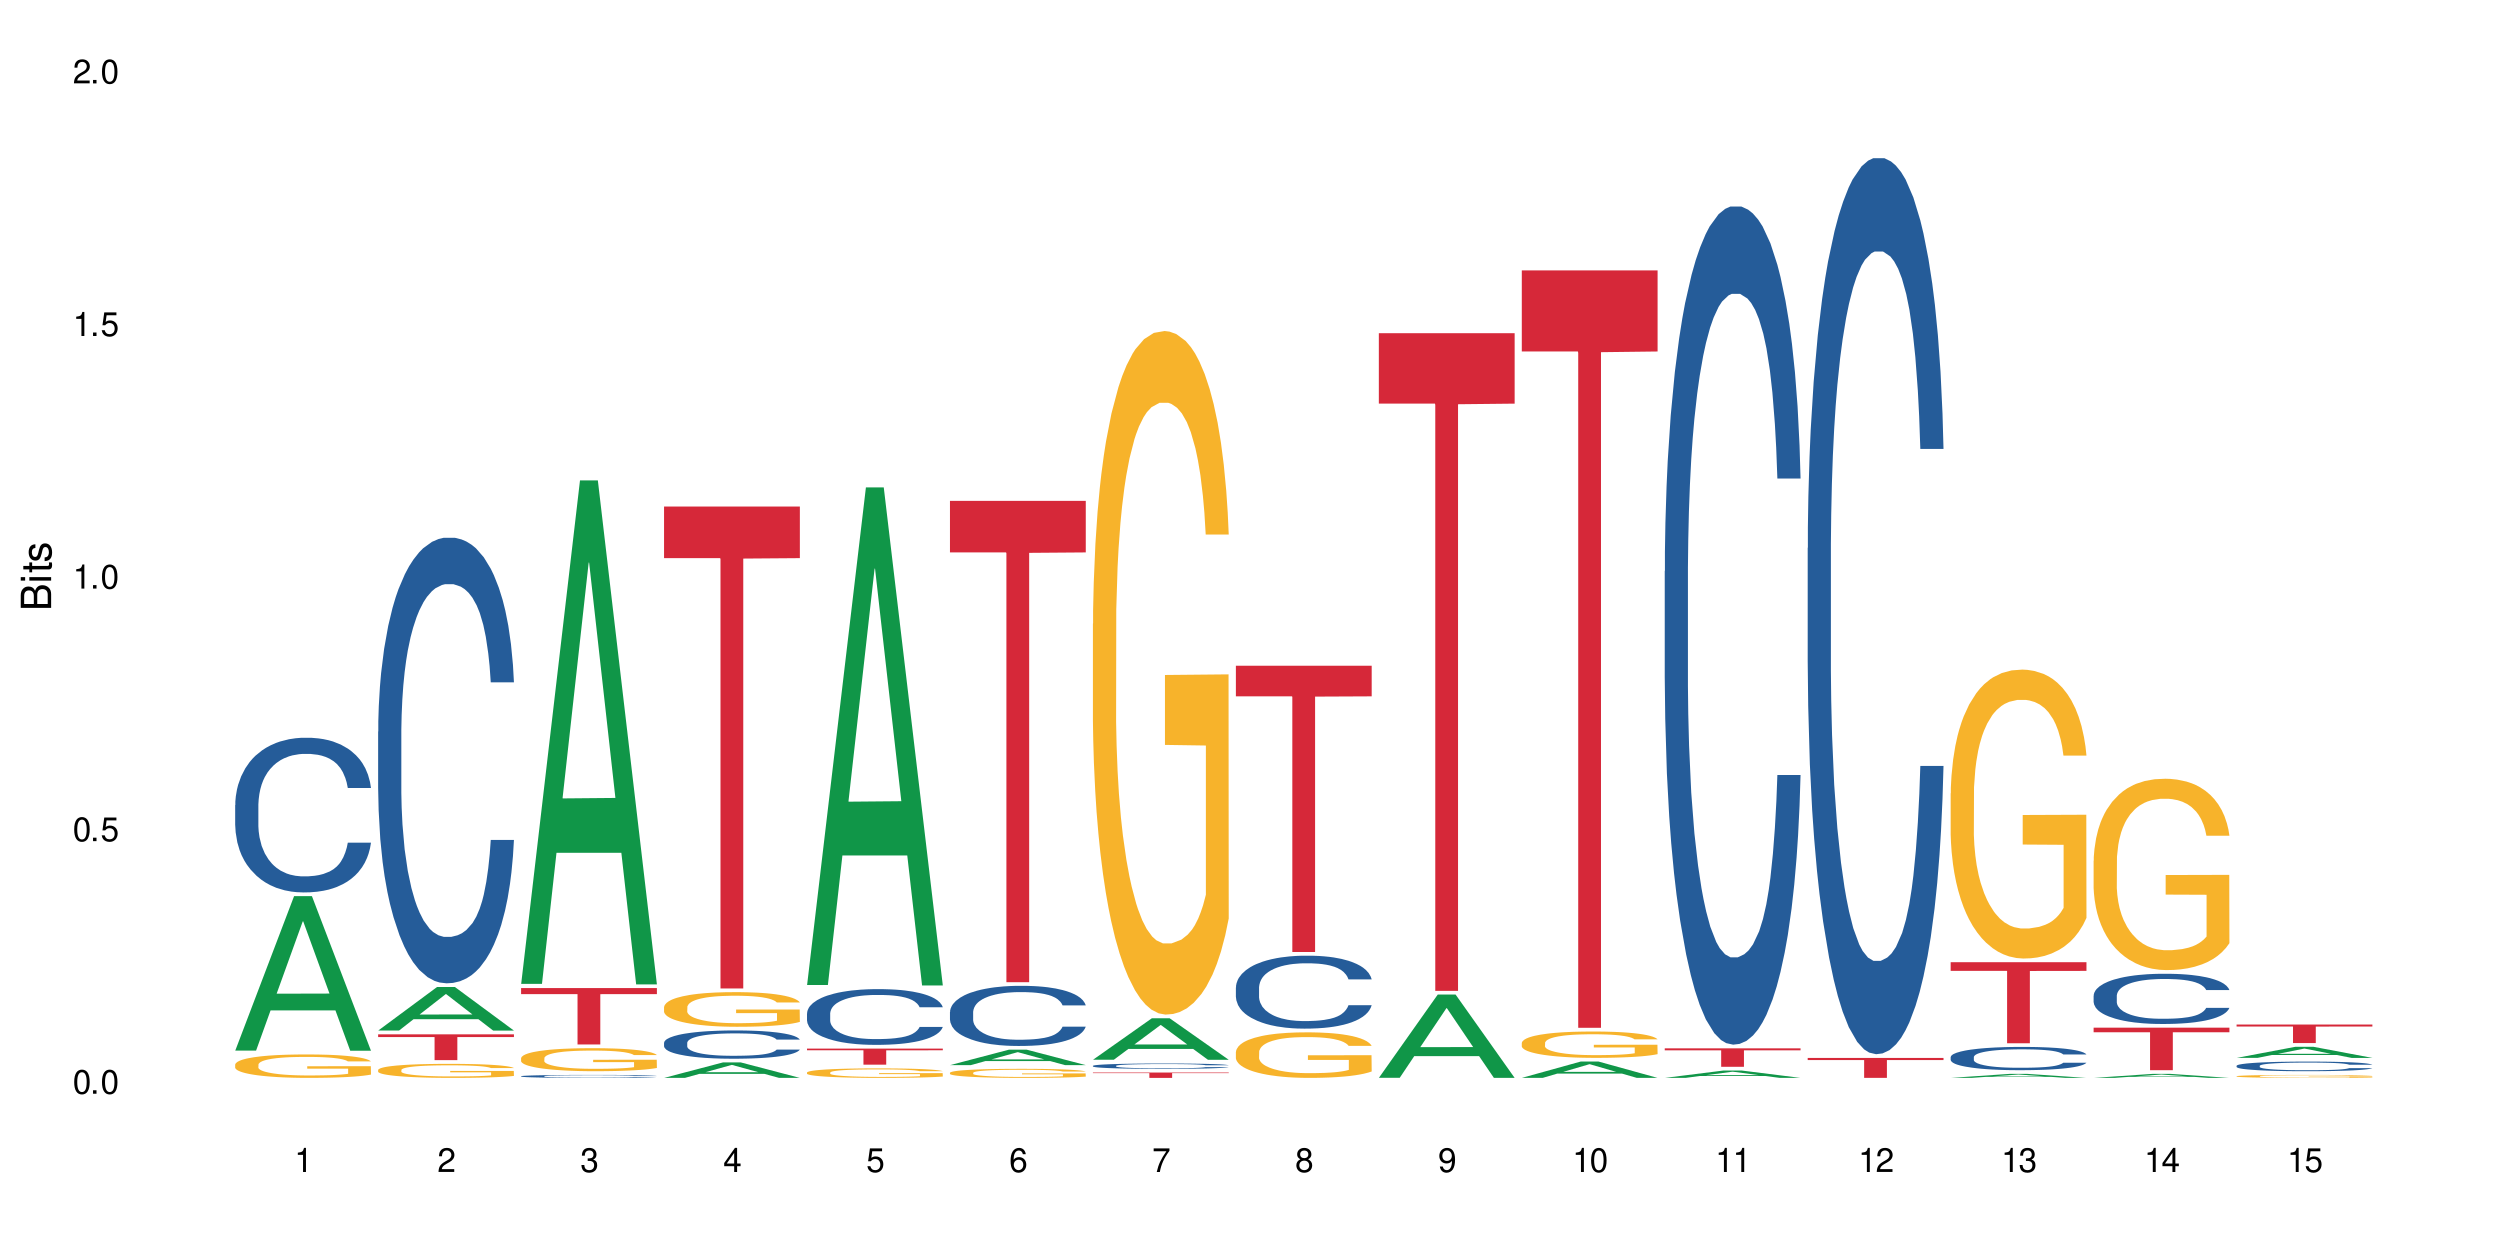 <?xml version="1.0" encoding="UTF-8"?>
<svg xmlns="http://www.w3.org/2000/svg" xmlns:xlink="http://www.w3.org/1999/xlink" width="720" height="360" viewBox="0 0 720 360">
<defs>
<g>
<g id="glyph-0-0">
</g>
<g id="glyph-0-1">
<path d="M 2.641 -6.938 C 2 -6.938 1.422 -6.656 1.078 -6.172 C 0.641 -5.562 0.406 -4.641 0.406 -3.359 C 0.406 -1.016 1.188 0.219 2.641 0.219 C 4.078 0.219 4.859 -1.016 4.859 -3.297 C 4.859 -4.641 4.656 -5.547 4.203 -6.172 C 3.844 -6.656 3.281 -6.938 2.641 -6.938 Z M 2.641 -6.188 C 3.547 -6.188 4 -5.25 4 -3.375 C 4 -1.406 3.562 -0.484 2.625 -0.484 C 1.734 -0.484 1.281 -1.438 1.281 -3.344 C 1.281 -5.25 1.734 -6.188 2.641 -6.188 Z M 2.641 -6.188 "/>
</g>
<g id="glyph-0-2">
<path d="M 1.828 -1 L 0.828 -1 L 0.828 0 L 1.828 0 Z M 1.828 -1 "/>
</g>
<g id="glyph-0-3">
<path d="M 4.562 -6.797 L 1.062 -6.797 L 0.547 -3.094 L 1.328 -3.094 C 1.719 -3.562 2.047 -3.734 2.578 -3.734 C 3.484 -3.734 4.062 -3.109 4.062 -2.094 C 4.062 -1.125 3.484 -0.531 2.578 -0.531 C 1.828 -0.531 1.375 -0.906 1.188 -1.672 L 0.328 -1.672 C 0.453 -1.109 0.547 -0.844 0.75 -0.594 C 1.125 -0.078 1.828 0.219 2.594 0.219 C 3.969 0.219 4.922 -0.781 4.922 -2.219 C 4.922 -3.562 4.031 -4.484 2.719 -4.484 C 2.25 -4.484 1.859 -4.359 1.469 -4.062 L 1.734 -5.969 L 4.562 -5.969 Z M 4.562 -6.797 "/>
</g>
<g id="glyph-0-4">
<path d="M 2.484 -4.938 L 2.484 0 L 3.328 0 L 3.328 -6.938 L 2.766 -6.938 C 2.469 -5.875 2.281 -5.734 0.984 -5.562 L 0.984 -4.938 Z M 2.484 -4.938 "/>
</g>
<g id="glyph-0-5">
<path d="M 4.859 -0.828 L 1.281 -0.828 C 1.359 -1.406 1.672 -1.781 2.5 -2.281 L 3.469 -2.828 C 4.406 -3.344 4.906 -4.062 4.906 -4.906 C 4.906 -5.484 4.672 -6.031 4.266 -6.406 C 3.859 -6.766 3.375 -6.938 2.719 -6.938 C 1.859 -6.938 1.219 -6.625 0.844 -6.031 C 0.609 -5.672 0.5 -5.234 0.484 -4.531 L 1.328 -4.531 C 1.359 -5.016 1.406 -5.281 1.531 -5.516 C 1.75 -5.938 2.188 -6.203 2.703 -6.203 C 3.469 -6.203 4.031 -5.641 4.031 -4.891 C 4.031 -4.344 3.719 -3.859 3.125 -3.516 L 2.234 -3 C 0.812 -2.172 0.406 -1.531 0.328 -0.016 L 4.859 -0.016 Z M 4.859 -0.828 "/>
</g>
<g id="glyph-0-6">
<path d="M 2.125 -3.188 L 2.578 -3.188 C 3.5 -3.188 3.984 -2.766 3.984 -1.922 C 3.984 -1.062 3.469 -0.531 2.594 -0.531 C 1.656 -0.531 1.203 -1 1.156 -2.016 L 0.312 -2.016 C 0.344 -1.453 0.438 -1.094 0.609 -0.781 C 0.953 -0.109 1.625 0.219 2.547 0.219 C 3.953 0.219 4.859 -0.625 4.859 -1.938 C 4.859 -2.828 4.516 -3.297 3.703 -3.594 C 4.344 -3.844 4.656 -4.328 4.656 -5.031 C 4.656 -6.219 3.875 -6.938 2.578 -6.938 C 1.203 -6.938 0.484 -6.172 0.453 -4.703 L 1.297 -4.703 C 1.312 -5.125 1.344 -5.359 1.453 -5.578 C 1.641 -5.969 2.062 -6.203 2.594 -6.203 C 3.344 -6.203 3.797 -5.75 3.797 -5 C 3.797 -4.516 3.609 -4.219 3.25 -4.047 C 3.016 -3.953 2.703 -3.922 2.125 -3.906 Z M 2.125 -3.188 "/>
</g>
<g id="glyph-0-7">
<path d="M 3.141 -1.672 L 3.141 0 L 3.984 0 L 3.984 -1.672 L 4.984 -1.672 L 4.984 -2.438 L 3.984 -2.438 L 3.984 -6.938 L 3.359 -6.938 L 0.266 -2.578 L 0.266 -1.672 Z M 3.141 -2.438 L 1 -2.438 L 3.141 -5.5 Z M 3.141 -2.438 "/>
</g>
<g id="glyph-0-8">
<path d="M 4.781 -5.125 C 4.609 -6.266 3.891 -6.938 2.844 -6.938 C 2.094 -6.938 1.422 -6.578 1.031 -5.953 C 0.594 -5.266 0.406 -4.422 0.406 -3.172 C 0.406 -2 0.578 -1.25 0.984 -0.641 C 1.359 -0.078 1.953 0.219 2.703 0.219 C 3.984 0.219 4.922 -0.75 4.922 -2.094 C 4.922 -3.375 4.062 -4.281 2.844 -4.281 C 2.172 -4.281 1.641 -4.031 1.281 -3.516 C 1.281 -5.234 1.828 -6.188 2.797 -6.188 C 3.391 -6.188 3.797 -5.797 3.938 -5.125 Z M 2.734 -3.531 C 3.547 -3.531 4.062 -2.953 4.062 -2.031 C 4.062 -1.156 3.484 -0.531 2.703 -0.531 C 1.922 -0.531 1.328 -1.188 1.328 -2.078 C 1.328 -2.938 1.906 -3.531 2.734 -3.531 Z M 2.734 -3.531 "/>
</g>
<g id="glyph-0-9">
<path d="M 4.984 -6.797 L 0.438 -6.797 L 0.438 -5.969 L 4.109 -5.969 C 2.5 -3.656 1.828 -2.234 1.328 0 L 2.219 0 C 2.594 -2.172 3.453 -4.047 4.984 -6.094 Z M 4.984 -6.797 "/>
</g>
<g id="glyph-0-10">
<path d="M 3.75 -3.656 C 4.469 -4.094 4.688 -4.438 4.688 -5.078 C 4.688 -6.172 3.844 -6.938 2.641 -6.938 C 1.438 -6.938 0.594 -6.172 0.594 -5.094 C 0.594 -4.438 0.812 -4.094 1.516 -3.656 C 0.734 -3.266 0.359 -2.703 0.359 -1.922 C 0.359 -0.656 1.281 0.219 2.641 0.219 C 3.984 0.219 4.922 -0.656 4.922 -1.922 C 4.922 -2.703 4.531 -3.266 3.75 -3.656 Z M 2.641 -6.188 C 3.359 -6.188 3.812 -5.75 3.812 -5.062 C 3.812 -4.406 3.344 -3.984 2.641 -3.984 C 1.922 -3.984 1.453 -4.406 1.453 -5.078 C 1.453 -5.75 1.922 -6.188 2.641 -6.188 Z M 2.641 -3.266 C 3.484 -3.266 4.062 -2.719 4.062 -1.906 C 4.062 -1.078 3.484 -0.531 2.625 -0.531 C 1.797 -0.531 1.219 -1.094 1.219 -1.906 C 1.219 -2.719 1.781 -3.266 2.641 -3.266 Z M 2.641 -3.266 "/>
</g>
<g id="glyph-0-11">
<path d="M 0.516 -1.578 C 0.672 -0.453 1.406 0.219 2.438 0.219 C 3.188 0.219 3.859 -0.141 4.266 -0.766 C 4.688 -1.453 4.891 -2.297 4.891 -3.547 C 4.891 -4.719 4.703 -5.453 4.312 -6.078 C 3.938 -6.641 3.344 -6.938 2.594 -6.938 C 1.297 -6.938 0.359 -5.969 0.359 -4.625 C 0.359 -3.344 1.234 -2.453 2.453 -2.453 C 3.094 -2.453 3.578 -2.672 4.016 -3.203 C 4 -1.484 3.469 -0.531 2.5 -0.531 C 1.906 -0.531 1.484 -0.906 1.359 -1.578 Z M 2.578 -6.203 C 3.375 -6.203 3.969 -5.531 3.969 -4.641 C 3.969 -3.797 3.391 -3.188 2.547 -3.188 C 1.734 -3.188 1.234 -3.766 1.234 -4.688 C 1.234 -5.562 1.797 -6.203 2.578 -6.203 Z M 2.578 -6.203 "/>
</g>
<g id="glyph-1-0">
</g>
<g id="glyph-1-1">
<path d="M 0 -0.953 L 0 -4.891 C 0 -5.719 -0.234 -6.344 -0.734 -6.797 C -1.188 -7.234 -1.812 -7.469 -2.5 -7.469 C -3.547 -7.469 -4.188 -7 -4.625 -5.875 C -4.984 -6.688 -5.625 -7.094 -6.531 -7.094 C -7.172 -7.094 -7.734 -6.859 -8.141 -6.391 C -8.562 -5.922 -8.75 -5.344 -8.75 -4.5 L -8.75 -0.953 Z M -4.984 -2.062 L -7.766 -2.062 L -7.766 -4.219 C -7.766 -4.844 -7.688 -5.203 -7.453 -5.5 C -7.219 -5.812 -6.859 -5.969 -6.375 -5.969 C -5.891 -5.969 -5.531 -5.812 -5.297 -5.5 C -5.062 -5.203 -4.984 -4.844 -4.984 -4.219 Z M -0.984 -2.062 L -4 -2.062 L -4 -4.781 C -4 -5.766 -3.438 -6.359 -2.484 -6.359 C -1.547 -6.359 -0.984 -5.766 -0.984 -4.781 Z M -0.984 -2.062 "/>
</g>
<g id="glyph-1-2">
<path d="M -6.281 -1.797 L -6.281 -0.797 L 0 -0.797 L 0 -1.797 Z M -8.75 -1.797 L -8.75 -0.797 L -7.484 -0.797 L -7.484 -1.797 Z M -8.75 -1.797 "/>
</g>
<g id="glyph-1-3">
<path d="M -6.281 -3.047 L -6.281 -2.016 L -8.016 -2.016 L -8.016 -1.016 L -6.281 -1.016 L -6.281 -0.172 L -5.469 -0.172 L -5.469 -1.016 L -0.719 -1.016 C -0.078 -1.016 0.281 -1.453 0.281 -2.234 C 0.281 -2.5 0.25 -2.719 0.188 -3.047 L -0.641 -3.047 C -0.609 -2.906 -0.594 -2.766 -0.594 -2.562 C -0.594 -2.141 -0.719 -2.016 -1.156 -2.016 L -5.469 -2.016 L -5.469 -3.047 Z M -6.281 -3.047 "/>
</g>
<g id="glyph-1-4">
<path d="M -4.531 -5.25 C -5.766 -5.25 -6.469 -4.422 -6.469 -2.969 C -6.469 -1.516 -5.719 -0.562 -4.547 -0.562 C -3.562 -0.562 -3.094 -1.062 -2.734 -2.562 L -2.516 -3.484 C -2.344 -4.188 -2.094 -4.469 -1.641 -4.469 C -1.047 -4.469 -0.641 -3.875 -0.641 -3 C -0.641 -2.453 -0.797 -2 -1.062 -1.75 C -1.25 -1.594 -1.422 -1.531 -1.875 -1.469 L -1.875 -0.406 C -0.422 -0.453 0.281 -1.266 0.281 -2.922 C 0.281 -4.5 -0.5 -5.516 -1.719 -5.516 C -2.656 -5.516 -3.172 -4.984 -3.469 -3.734 L -3.703 -2.766 C -3.891 -1.953 -4.156 -1.609 -4.594 -1.609 C -5.188 -1.609 -5.547 -2.125 -5.547 -2.938 C -5.547 -3.75 -5.203 -4.172 -4.531 -4.203 Z M -4.531 -5.25 "/>
</g>
</g>
</defs>
<rect x="-72" y="-36" width="864" height="432" fill="rgb(100%, 100%, 100%)" fill-opacity="1"/>
<path fill-rule="nonzero" fill="rgb(6.275%, 58.824%, 28.235%)" fill-opacity="1" d="M 67.73 302.574 L 67.773 302.531 L 84.695 258.09 L 89.836 258.09 L 106.844 302.617 L 100.867 302.617 L 96.605 290.992 L 77.926 290.992 L 73.75 302.574 L 67.73 302.574 L 79.723 286.184 L 94.895 286.145 L 87.328 265.363 L 87.246 265.32 L 87.16 265.445 L 79.684 286.145 L 79.723 286.184 Z M 67.73 302.574 "/>
<path fill-rule="nonzero" fill="rgb(14.51%, 36.078%, 60%)" fill-opacity="1" d="M 67.73 231.871 L 67.777 231.828 L 67.777 230.852 L 67.922 229.305 L 68.254 227.352 L 68.59 226.008 L 69.449 223.605 L 70.641 221.289 L 71.879 219.496 L 72.785 218.438 L 73.598 217.625 L 75.457 216.117 L 76.652 215.344 L 77.938 214.652 L 79.512 213.961 L 80.656 213.555 L 83.234 212.902 L 85.141 212.617 L 86.621 212.496 L 89.816 212.496 L 91.723 212.66 L 93.105 212.863 L 94.633 213.188 L 95.922 213.555 L 98.164 214.449 L 100.168 215.59 L 101.074 216.238 L 102.504 217.5 L 103.602 218.723 L 104.363 219.781 L 105.223 221.289 L 105.984 223.117 L 106.559 225.195 L 106.844 226.945 L 100.168 226.945 L 99.832 225.316 L 99.449 224.055 L 98.734 222.387 L 98.02 221.207 L 97.02 220.027 L 96.113 219.254 L 94.871 218.48 L 93.773 217.992 L 92.629 217.625 L 91.531 217.379 L 89.434 217.137 L 87 217.137 L 86.094 217.219 L 84.234 217.543 L 83.234 217.828 L 81.801 218.398 L 80.801 218.926 L 79.609 219.742 L 78.797 220.434 L 77.797 221.492 L 77.078 222.426 L 76.27 223.77 L 75.793 224.789 L 75.363 225.926 L 74.98 227.27 L 74.695 228.695 L 74.504 230.199 L 74.41 231.668 L 74.41 237.977 L 74.504 239.441 L 74.742 241.148 L 75.363 243.633 L 76.27 245.789 L 77.32 247.5 L 78.32 248.723 L 78.891 249.289 L 79.656 249.941 L 80.848 250.758 L 82.566 251.57 L 83.566 251.895 L 85.094 252.223 L 86.668 252.383 L 88.766 252.383 L 90.625 252.223 L 91.867 252.02 L 93.156 251.691 L 94.918 251 L 96.016 250.348 L 96.969 249.574 L 97.688 248.801 L 98.164 248.152 L 98.879 246.891 L 99.449 245.504 L 99.879 244.082 L 100.168 242.695 L 106.844 242.695 L 106.559 244.324 L 106.129 245.914 L 105.699 247.094 L 105.031 248.516 L 104.27 249.777 L 103.172 251.203 L 102.266 252.141 L 101.074 253.156 L 99.977 253.93 L 98.781 254.621 L 97.02 255.438 L 95.875 255.844 L 94.633 256.211 L 93.156 256.535 L 91.293 256.82 L 89.289 256.984 L 87.43 257.023 L 85.426 256.941 L 83.949 256.781 L 81.992 256.414 L 79.559 255.68 L 77.797 254.906 L 76.414 254.133 L 75.219 253.32 L 73.883 252.223 L 72.168 250.43 L 71.117 249.047 L 70.402 247.906 L 69.59 246.32 L 69.02 244.895 L 68.352 242.617 L 67.875 239.727 L 67.73 237.488 Z M 67.73 231.871 "/>
<path fill-rule="nonzero" fill="rgb(96.863%, 70.196%, 16.863%)" fill-opacity="1" d="M 67.73 306.574 L 67.777 306.566 L 67.777 306.441 L 67.969 306.164 L 68.445 305.781 L 69.066 305.469 L 69.734 305.223 L 70.164 305.094 L 70.879 304.906 L 71.5 304.773 L 73.074 304.496 L 75.078 304.234 L 76.172 304.125 L 77.414 304.02 L 79.18 303.902 L 79.988 303.859 L 82.469 303.762 L 85.285 303.699 L 88.383 303.68 L 89.816 303.688 L 91.77 303.711 L 94.441 303.777 L 95.969 303.84 L 97.16 303.902 L 98.402 303.984 L 99.926 304.105 L 101.359 304.254 L 102.504 304.402 L 103.648 304.586 L 104.602 304.785 L 105.414 305 L 106.129 305.258 L 106.559 305.477 L 106.844 305.691 L 100.215 305.691 L 99.832 305.477 L 99.402 305.309 L 98.688 305.105 L 97.973 304.957 L 97.258 304.84 L 95.922 304.68 L 94.777 304.582 L 93.344 304.496 L 91.961 304.438 L 90.387 304.402 L 89.434 304.391 L 86.906 304.391 L 84.617 304.434 L 83.281 304.48 L 82.328 304.531 L 80.992 304.625 L 80.18 304.699 L 79.703 304.746 L 78.273 304.938 L 77.32 305.109 L 76.793 305.227 L 76.125 305.414 L 75.648 305.578 L 75.125 305.828 L 74.84 306.012 L 74.457 306.43 L 74.41 307.539 L 74.551 307.773 L 74.84 308.027 L 75.219 308.25 L 75.793 308.484 L 76.363 308.664 L 77.367 308.902 L 78.227 309.062 L 78.891 309.168 L 80.18 309.336 L 80.703 309.391 L 81.945 309.5 L 83.234 309.586 L 84.809 309.66 L 86 309.699 L 87.906 309.73 L 90.34 309.73 L 93.203 309.691 L 95.016 309.645 L 96.254 309.594 L 97.066 309.551 L 98.066 309.484 L 98.781 309.422 L 99.449 309.352 L 100.262 309.25 L 100.262 307.773 L 88.48 307.77 L 88.48 307.078 L 106.797 307.07 L 106.844 309.484 L 105.844 309.648 L 104.602 309.809 L 103.41 309.934 L 102.168 310.039 L 100.406 310.156 L 98.973 310.23 L 96.781 310.316 L 94.777 310.371 L 92.676 310.406 L 90.816 310.426 L 88.621 310.434 L 86.668 310.422 L 84.57 310.383 L 82.898 310.332 L 81.371 310.273 L 79.848 310.191 L 77.938 310.062 L 76.699 309.957 L 75.41 309.828 L 74.121 309.676 L 72.977 309.508 L 72.215 309.379 L 71.453 309.23 L 70.641 309.047 L 69.879 308.836 L 69.305 308.645 L 68.781 308.43 L 68.398 308.227 L 68.016 307.949 L 67.828 307.727 L 67.73 307.535 Z M 67.73 306.574 "/>
<path fill-rule="nonzero" fill="rgb(6.275%, 58.824%, 28.235%)" fill-opacity="1" d="M 108.902 296.801 L 108.945 296.789 L 125.867 284.258 L 131.008 284.258 L 148.016 296.812 L 142.039 296.812 L 137.777 293.535 L 119.098 293.535 L 114.922 296.801 L 108.902 296.801 L 120.895 292.18 L 136.062 292.168 L 128.5 286.309 L 128.418 286.297 L 128.332 286.332 L 120.855 292.168 L 120.895 292.18 Z M 108.902 296.801 "/>
<path fill-rule="nonzero" fill="rgb(14.51%, 36.078%, 60%)" fill-opacity="1" d="M 108.902 210.711 L 108.949 210.594 L 108.949 207.777 L 109.094 203.32 L 109.426 197.691 L 109.762 193.82 L 110.621 186.898 L 111.812 180.215 L 113.051 175.055 L 113.957 172.004 L 114.77 169.656 L 116.629 165.316 L 117.82 163.09 L 119.109 161.098 L 120.684 159.102 L 121.828 157.93 L 124.406 156.051 L 126.312 155.23 L 127.793 154.879 L 130.988 154.879 L 132.895 155.348 L 134.277 155.934 L 135.805 156.875 L 137.094 157.93 L 139.336 160.508 L 141.336 163.793 L 142.242 165.672 L 143.676 169.305 L 144.773 172.824 L 145.535 175.875 L 146.395 180.215 L 147.156 185.492 L 147.73 191.473 L 148.016 196.516 L 141.336 196.516 L 141.004 191.824 L 140.621 188.191 L 139.906 183.383 L 139.191 179.98 L 138.191 176.578 L 137.285 174.352 L 136.043 172.121 L 134.945 170.715 L 133.801 169.656 L 132.703 168.953 L 130.605 168.25 L 128.172 168.25 L 127.266 168.484 L 125.406 169.422 L 124.406 170.246 L 122.973 171.887 L 121.973 173.41 L 120.781 175.758 L 119.969 177.75 L 118.969 180.801 L 118.25 183.5 L 117.441 187.367 L 116.965 190.301 L 116.535 193.586 L 116.152 197.457 L 115.867 201.562 L 115.676 205.902 L 115.582 210.125 L 115.582 228.305 L 115.676 232.527 L 115.914 237.453 L 116.535 244.605 L 117.441 250.824 L 118.488 255.75 L 119.492 259.27 L 120.062 260.91 L 120.828 262.785 L 122.02 265.133 L 123.738 267.477 L 124.738 268.418 L 126.266 269.355 L 127.84 269.824 L 129.938 269.824 L 131.797 269.355 L 133.039 268.77 L 134.324 267.828 L 136.09 265.836 L 137.188 263.961 L 138.141 261.73 L 138.859 259.504 L 139.336 257.625 L 140.051 253.988 L 140.621 250 L 141.051 245.898 L 141.336 241.91 L 148.016 241.91 L 147.73 246.602 L 147.301 251.176 L 146.871 254.574 L 146.203 258.68 L 145.441 262.316 L 144.344 266.422 L 143.438 269.121 L 142.242 272.051 L 141.148 274.281 L 139.953 276.273 L 138.191 278.621 L 137.043 279.793 L 135.805 280.848 L 134.324 281.789 L 132.465 282.609 L 130.461 283.078 L 128.602 283.195 L 126.598 282.961 L 125.121 282.492 L 123.164 281.434 L 120.73 279.324 L 118.969 277.098 L 117.582 274.867 L 116.391 272.52 L 115.055 269.355 L 113.34 264.195 L 112.289 260.207 L 111.574 256.922 L 110.762 252.348 L 110.191 248.242 L 109.523 241.676 L 109.047 233.348 L 108.902 226.895 Z M 108.902 210.711 "/>
<path fill-rule="nonzero" fill="rgb(96.863%, 70.196%, 16.863%)" fill-opacity="1" d="M 108.902 308.121 L 108.949 308.117 L 108.949 308.043 L 109.141 307.879 L 109.617 307.648 L 110.238 307.461 L 110.906 307.312 L 111.336 307.234 L 112.051 307.125 L 112.672 307.043 L 114.246 306.875 L 116.25 306.723 L 117.344 306.656 L 118.586 306.594 L 120.352 306.523 L 121.16 306.496 L 123.641 306.438 L 126.457 306.398 L 129.555 306.391 L 130.988 306.395 L 132.941 306.406 L 135.613 306.449 L 137.141 306.484 L 138.332 306.523 L 139.574 306.57 L 141.098 306.645 L 142.531 306.734 L 143.676 306.82 L 144.82 306.934 L 145.773 307.051 L 146.586 307.18 L 147.301 307.336 L 147.73 307.465 L 148.016 307.594 L 141.387 307.594 L 141.004 307.465 L 140.574 307.363 L 139.859 307.242 L 139.145 307.152 L 138.43 307.082 L 137.094 306.988 L 135.949 306.93 L 134.516 306.875 L 133.133 306.844 L 131.559 306.82 L 130.605 306.812 L 128.078 306.812 L 125.789 306.84 L 124.453 306.871 L 123.5 306.898 L 122.164 306.953 L 121.352 307 L 120.875 307.027 L 119.445 307.141 L 118.488 307.246 L 117.965 307.316 L 117.297 307.426 L 116.82 307.527 L 116.297 307.676 L 116.008 307.785 L 115.629 308.035 L 115.582 308.699 L 115.723 308.84 L 116.008 308.992 L 116.391 309.125 L 116.965 309.266 L 117.535 309.371 L 118.539 309.516 L 119.395 309.613 L 120.062 309.676 L 121.352 309.773 L 121.875 309.809 L 123.117 309.875 L 124.406 309.926 L 125.98 309.973 L 127.172 309.992 L 129.078 310.012 L 131.512 310.012 L 134.375 309.988 L 136.188 309.961 L 137.426 309.93 L 138.238 309.906 L 139.238 309.863 L 139.953 309.828 L 140.621 309.785 L 141.434 309.723 L 141.434 308.84 L 129.652 308.836 L 129.652 308.422 L 147.969 308.422 L 148.016 309.863 L 147.016 309.965 L 145.773 310.059 L 144.582 310.133 L 143.34 310.195 L 141.578 310.266 L 140.145 310.312 L 137.949 310.363 L 135.949 310.395 L 133.848 310.418 L 131.988 310.43 L 129.793 310.434 L 127.84 310.426 L 125.742 310.402 L 124.07 310.375 L 122.543 310.336 L 121.02 310.289 L 119.109 310.211 L 117.871 310.148 L 116.582 310.07 L 115.293 309.977 L 114.148 309.879 L 113.387 309.801 L 112.625 309.711 L 111.812 309.602 L 111.051 309.477 L 110.477 309.363 L 109.953 309.234 L 109.57 309.109 L 109.188 308.945 L 108.996 308.812 L 108.902 308.695 Z M 108.902 308.121 "/>
<path fill-rule="nonzero" fill="rgb(83.922%, 15.686%, 22.353%)" fill-opacity="1" d="M 108.902 297.879 L 148.016 297.879 L 148.016 298.676 L 131.715 298.684 L 131.715 305.324 L 125.156 305.324 L 125.156 298.688 L 125.062 298.676 L 108.902 298.676 Z M 108.902 297.879 "/>
<path fill-rule="nonzero" fill="rgb(6.275%, 58.824%, 28.235%)" fill-opacity="1" d="M 150.074 283.363 L 150.117 283.227 L 167.039 138.359 L 172.18 138.359 L 189.188 283.5 L 183.211 283.5 L 178.949 245.613 L 160.27 245.613 L 156.09 283.363 L 150.074 283.363 L 162.066 229.941 L 177.234 229.805 L 169.672 162.074 L 169.59 161.938 L 169.504 162.348 L 162.027 229.805 L 162.066 229.941 Z M 150.074 283.363 "/>
<path fill-rule="nonzero" fill="rgb(14.51%, 36.078%, 60%)" fill-opacity="1" d="M 150.074 309.945 L 150.121 309.945 L 150.121 309.926 L 150.266 309.898 L 150.598 309.859 L 150.934 309.832 L 151.793 309.789 L 152.984 309.742 L 154.223 309.707 L 155.129 309.688 L 155.941 309.672 L 157.801 309.641 L 158.992 309.629 L 160.281 309.613 L 161.855 309.602 L 163 309.594 L 165.578 309.582 L 167.484 309.574 L 174.066 309.574 L 175.449 309.578 L 176.977 309.586 L 178.266 309.594 L 180.508 309.609 L 182.508 309.633 L 183.414 309.645 L 184.848 309.668 L 185.945 309.691 L 186.707 309.715 L 187.566 309.742 L 188.328 309.777 L 188.902 309.816 L 189.188 309.852 L 182.508 309.852 L 182.176 309.82 L 181.793 309.797 L 181.078 309.762 L 180.363 309.742 L 179.359 309.719 L 178.453 309.703 L 177.215 309.688 L 176.117 309.68 L 174.973 309.672 L 173.875 309.668 L 171.777 309.664 L 168.438 309.664 L 166.578 309.672 L 165.578 309.676 L 164.145 309.688 L 163.145 309.695 L 161.953 309.711 L 161.141 309.727 L 160.137 309.746 L 159.422 309.766 L 158.613 309.789 L 158.137 309.809 L 157.707 309.832 L 157.324 309.859 L 157.039 309.887 L 156.848 309.914 L 156.754 309.941 L 156.754 310.066 L 156.848 310.094 L 157.086 310.125 L 157.707 310.176 L 158.613 310.215 L 159.66 310.25 L 160.664 310.273 L 161.234 310.281 L 162 310.297 L 163.191 310.312 L 164.91 310.328 L 165.91 310.332 L 167.438 310.34 L 169.012 310.344 L 171.109 310.344 L 172.969 310.34 L 174.211 310.336 L 175.496 310.328 L 177.262 310.316 L 178.359 310.305 L 179.312 310.289 L 180.027 310.273 L 180.508 310.262 L 181.223 310.238 L 181.793 310.211 L 182.223 310.184 L 182.508 310.156 L 189.188 310.156 L 188.902 310.188 L 188.473 310.219 L 188.043 310.242 L 187.375 310.27 L 186.613 310.293 L 185.516 310.32 L 184.609 310.34 L 183.414 310.359 L 182.32 310.371 L 181.125 310.387 L 179.359 310.402 L 178.215 310.41 L 176.977 310.418 L 175.496 310.422 L 173.637 310.43 L 171.633 310.434 L 169.773 310.434 L 167.77 310.43 L 166.293 310.43 L 164.336 310.422 L 161.902 310.406 L 160.137 310.391 L 158.754 310.375 L 157.562 310.359 L 156.227 310.34 L 154.512 310.305 L 153.461 310.277 L 152.746 310.258 L 151.934 310.227 L 151.363 310.199 L 150.695 310.152 L 150.219 310.098 L 150.074 310.055 Z M 150.074 309.945 "/>
<path fill-rule="nonzero" fill="rgb(96.863%, 70.196%, 16.863%)" fill-opacity="1" d="M 150.074 304.719 L 150.121 304.711 L 150.121 304.59 L 150.312 304.316 L 150.789 303.941 L 151.41 303.633 L 152.078 303.391 L 152.508 303.266 L 153.223 303.082 L 153.844 302.949 L 155.418 302.676 L 157.418 302.422 L 158.516 302.312 L 159.758 302.211 L 161.523 302.094 L 162.332 302.055 L 164.812 301.957 L 167.629 301.895 L 170.727 301.879 L 172.16 301.883 L 174.113 301.906 L 176.785 301.973 L 178.312 302.035 L 179.504 302.094 L 180.746 302.176 L 182.27 302.297 L 183.703 302.441 L 184.848 302.586 L 185.992 302.77 L 186.945 302.961 L 187.758 303.172 L 188.473 303.43 L 188.902 303.641 L 189.188 303.852 L 182.559 303.852 L 182.176 303.641 L 181.746 303.477 L 181.031 303.277 L 180.316 303.133 L 179.602 303.016 L 178.266 302.859 L 177.121 302.762 L 175.688 302.676 L 174.305 302.621 L 172.73 302.586 L 171.777 302.574 L 169.25 302.574 L 166.961 302.617 L 165.625 302.664 L 164.672 302.715 L 163.336 302.805 L 162.523 302.875 L 162.047 302.926 L 160.617 303.113 L 159.66 303.281 L 159.137 303.398 L 158.469 303.578 L 157.992 303.742 L 157.469 303.984 L 157.18 304.168 L 156.801 304.578 L 156.754 305.668 L 156.895 305.898 L 157.18 306.148 L 157.562 306.363 L 158.137 306.594 L 158.707 306.77 L 159.711 307.008 L 160.566 307.164 L 161.234 307.266 L 162.523 307.43 L 163.047 307.484 L 164.289 307.594 L 165.578 307.68 L 167.148 307.75 L 168.344 307.789 L 170.25 307.82 L 172.684 307.82 L 175.547 307.781 L 177.359 307.734 L 178.598 307.684 L 179.41 307.645 L 180.41 307.578 L 181.125 307.516 L 181.793 307.449 L 182.605 307.348 L 182.605 305.898 L 170.824 305.895 L 170.824 305.215 L 189.141 305.207 L 189.188 307.578 L 188.188 307.738 L 186.945 307.898 L 185.754 308.02 L 184.512 308.121 L 182.746 308.234 L 181.316 308.309 L 179.121 308.395 L 177.121 308.449 L 175.02 308.484 L 173.16 308.504 L 170.965 308.508 L 169.012 308.496 L 166.91 308.461 L 165.242 308.41 L 163.715 308.352 L 162.191 308.273 L 160.281 308.145 L 159.043 308.043 L 157.754 307.914 L 156.465 307.766 L 155.32 307.602 L 154.559 307.473 L 153.793 307.328 L 152.984 307.145 L 152.219 306.941 L 151.648 306.754 L 151.125 306.539 L 150.742 306.34 L 150.359 306.066 L 150.168 305.852 L 150.074 305.664 Z M 150.074 304.719 "/>
<path fill-rule="nonzero" fill="rgb(83.922%, 15.686%, 22.353%)" fill-opacity="1" d="M 150.074 284.562 L 189.188 284.562 L 189.188 286.305 L 172.887 286.32 L 172.887 300.812 L 166.328 300.812 L 166.328 286.336 L 166.234 286.305 L 150.074 286.305 Z M 150.074 284.562 "/>
<path fill-rule="nonzero" fill="rgb(6.275%, 58.824%, 28.235%)" fill-opacity="1" d="M 191.246 310.43 L 191.289 310.426 L 208.211 305.977 L 213.352 305.977 L 230.359 310.434 L 224.383 310.434 L 220.121 309.27 L 201.441 309.27 L 197.262 310.43 L 191.246 310.43 L 203.238 308.789 L 218.406 308.785 L 210.844 306.703 L 210.762 306.699 L 210.676 306.711 L 203.195 308.785 L 203.238 308.789 Z M 191.246 310.43 "/>
<path fill-rule="nonzero" fill="rgb(14.51%, 36.078%, 60%)" fill-opacity="1" d="M 191.246 300.316 L 191.293 300.309 L 191.293 300.129 L 191.438 299.848 L 191.77 299.488 L 192.105 299.246 L 192.965 298.805 L 194.156 298.383 L 195.395 298.055 L 196.301 297.859 L 197.113 297.711 L 198.973 297.438 L 200.164 297.297 L 201.453 297.168 L 203.027 297.043 L 204.172 296.969 L 206.746 296.852 L 208.656 296.797 L 210.133 296.773 L 213.332 296.773 L 215.238 296.805 L 216.621 296.844 L 218.148 296.902 L 219.438 296.969 L 221.676 297.133 L 223.68 297.34 L 224.586 297.461 L 226.02 297.691 L 227.117 297.914 L 227.879 298.105 L 228.738 298.383 L 229.5 298.715 L 230.074 299.098 L 230.359 299.414 L 223.68 299.414 L 223.348 299.117 L 222.965 298.887 L 222.25 298.582 L 221.535 298.367 L 220.531 298.152 L 219.625 298.012 L 218.387 297.867 L 217.289 297.781 L 216.145 297.711 L 215.047 297.668 L 212.949 297.625 L 210.516 297.625 L 209.609 297.637 L 207.75 297.699 L 206.746 297.75 L 205.316 297.855 L 204.316 297.949 L 203.121 298.098 L 202.312 298.227 L 201.309 298.418 L 200.594 298.59 L 199.785 298.836 L 199.309 299.023 L 198.879 299.23 L 198.496 299.477 L 198.211 299.734 L 198.02 300.012 L 197.922 300.277 L 197.922 301.43 L 198.02 301.699 L 198.258 302.012 L 198.879 302.465 L 199.785 302.859 L 200.832 303.172 L 201.836 303.395 L 202.406 303.5 L 203.172 303.617 L 204.363 303.766 L 206.082 303.914 L 207.082 303.977 L 208.609 304.035 L 210.184 304.062 L 212.281 304.062 L 214.141 304.035 L 215.383 303.996 L 216.668 303.938 L 218.434 303.812 L 219.531 303.691 L 220.484 303.551 L 221.199 303.41 L 221.676 303.289 L 222.395 303.059 L 222.965 302.809 L 223.395 302.547 L 223.68 302.293 L 230.359 302.293 L 230.074 302.59 L 229.645 302.883 L 229.215 303.098 L 228.547 303.359 L 227.781 303.59 L 226.688 303.848 L 225.781 304.02 L 224.586 304.207 L 223.488 304.348 L 222.297 304.473 L 220.531 304.621 L 219.387 304.695 L 218.148 304.762 L 216.668 304.824 L 214.809 304.875 L 212.805 304.906 L 210.945 304.914 L 208.941 304.898 L 207.465 304.867 L 205.508 304.801 L 203.074 304.668 L 201.309 304.527 L 199.926 304.383 L 198.734 304.234 L 197.398 304.035 L 195.684 303.707 L 194.633 303.453 L 193.918 303.246 L 193.105 302.957 L 192.535 302.695 L 191.867 302.277 L 191.391 301.75 L 191.246 301.344 Z M 191.246 300.316 "/>
<path fill-rule="nonzero" fill="rgb(96.863%, 70.196%, 16.863%)" fill-opacity="1" d="M 191.246 290.008 L 191.293 290 L 191.293 289.816 L 191.484 289.406 L 191.961 288.84 L 192.582 288.379 L 193.25 288.012 L 193.68 287.82 L 194.395 287.547 L 195.016 287.348 L 196.59 286.938 L 198.59 286.555 L 199.688 286.391 L 200.93 286.234 L 202.695 286.062 L 203.504 286 L 205.984 285.852 L 208.801 285.762 L 211.898 285.734 L 213.332 285.742 L 215.285 285.781 L 217.957 285.879 L 219.484 285.973 L 220.676 286.062 L 221.918 286.18 L 223.441 286.363 L 224.875 286.582 L 226.02 286.801 L 227.164 287.074 L 228.117 287.367 L 228.93 287.684 L 229.645 288.066 L 230.074 288.387 L 230.359 288.703 L 223.73 288.703 L 223.348 288.387 L 222.918 288.141 L 222.203 287.84 L 221.488 287.621 L 220.77 287.449 L 219.438 287.211 L 218.293 287.066 L 216.859 286.938 L 215.477 286.855 L 213.902 286.801 L 212.949 286.781 L 210.422 286.781 L 208.133 286.848 L 206.797 286.918 L 205.84 286.992 L 204.508 287.129 L 203.695 287.238 L 203.219 287.312 L 201.789 287.594 L 200.832 287.848 L 200.309 288.023 L 199.641 288.297 L 199.164 288.539 L 198.641 288.906 L 198.352 289.18 L 197.973 289.797 L 197.922 291.438 L 198.066 291.785 L 198.352 292.156 L 198.734 292.484 L 199.309 292.832 L 199.879 293.098 L 200.883 293.453 L 201.738 293.688 L 202.406 293.844 L 203.695 294.09 L 204.219 294.172 L 205.461 294.336 L 206.746 294.465 L 208.32 294.574 L 209.516 294.629 L 211.422 294.672 L 213.855 294.672 L 216.719 294.617 L 218.531 294.547 L 219.77 294.473 L 220.582 294.41 L 221.582 294.309 L 222.297 294.219 L 222.965 294.117 L 223.777 293.961 L 223.777 291.785 L 211.996 291.777 L 211.996 290.754 L 230.312 290.746 L 230.359 294.309 L 229.355 294.555 L 228.117 294.793 L 226.926 294.973 L 225.684 295.129 L 223.918 295.301 L 222.488 295.41 L 220.293 295.539 L 218.293 295.621 L 216.191 295.676 L 214.332 295.703 L 212.137 295.711 L 210.184 295.695 L 208.082 295.641 L 206.414 295.566 L 204.887 295.477 L 203.359 295.355 L 201.453 295.164 L 200.215 295.012 L 198.926 294.82 L 197.637 294.59 L 196.492 294.344 L 195.73 294.152 L 194.965 293.934 L 194.156 293.66 L 193.391 293.352 L 192.82 293.07 L 192.297 292.75 L 191.914 292.449 L 191.531 292.039 L 191.34 291.711 L 191.246 291.43 Z M 191.246 290.008 "/>
<path fill-rule="nonzero" fill="rgb(83.922%, 15.686%, 22.353%)" fill-opacity="1" d="M 191.246 145.887 L 230.359 145.887 L 230.359 160.742 L 214.059 160.871 L 214.059 284.672 L 207.5 284.672 L 207.5 161.004 L 207.402 160.742 L 191.246 160.742 Z M 191.246 145.887 "/>
<path fill-rule="nonzero" fill="rgb(6.275%, 58.824%, 28.235%)" fill-opacity="1" d="M 232.418 283.68 L 232.461 283.543 L 249.383 140.375 L 254.523 140.375 L 271.531 283.812 L 265.555 283.812 L 261.293 246.371 L 242.613 246.371 L 238.434 283.68 L 232.418 283.68 L 244.41 230.883 L 259.578 230.746 L 252.016 163.809 L 251.934 163.676 L 251.848 164.078 L 244.367 230.746 L 244.41 230.883 Z M 232.418 283.68 "/>
<path fill-rule="nonzero" fill="rgb(14.51%, 36.078%, 60%)" fill-opacity="1" d="M 232.418 291.859 L 232.465 291.844 L 232.465 291.492 L 232.609 290.938 L 232.941 290.23 L 233.277 289.746 L 234.133 288.883 L 235.328 288.047 L 236.566 287.402 L 237.473 287.02 L 238.285 286.727 L 240.145 286.184 L 241.336 285.902 L 242.625 285.656 L 244.199 285.406 L 245.344 285.258 L 247.918 285.023 L 249.828 284.922 L 251.305 284.879 L 254.504 284.879 L 256.41 284.938 L 257.793 285.008 L 259.32 285.125 L 260.609 285.258 L 262.848 285.582 L 264.852 285.992 L 265.758 286.227 L 267.191 286.68 L 268.285 287.121 L 269.051 287.504 L 269.91 288.047 L 270.672 288.707 L 271.246 289.453 L 271.531 290.086 L 264.852 290.086 L 264.52 289.5 L 264.137 289.043 L 263.422 288.441 L 262.707 288.016 L 261.703 287.59 L 260.797 287.312 L 259.559 287.035 L 258.461 286.859 L 257.316 286.727 L 256.219 286.637 L 254.121 286.551 L 251.688 286.551 L 250.781 286.578 L 248.922 286.695 L 247.918 286.801 L 246.488 287.004 L 245.488 287.195 L 244.293 287.488 L 243.484 287.738 L 242.48 288.121 L 241.766 288.457 L 240.957 288.941 L 240.48 289.309 L 240.051 289.719 L 239.668 290.203 L 239.383 290.715 L 239.191 291.258 L 239.094 291.785 L 239.094 294.059 L 239.191 294.59 L 239.43 295.203 L 240.051 296.098 L 240.957 296.875 L 242.004 297.492 L 243.008 297.934 L 243.578 298.137 L 244.344 298.375 L 245.535 298.668 L 247.25 298.961 L 248.254 299.078 L 249.781 299.195 L 251.355 299.254 L 253.453 299.254 L 255.312 299.195 L 256.555 299.121 L 257.84 299.004 L 259.605 298.754 L 260.703 298.52 L 261.656 298.242 L 262.371 297.961 L 262.848 297.727 L 263.566 297.273 L 264.137 296.773 L 264.566 296.262 L 264.852 295.762 L 271.531 295.762 L 271.246 296.348 L 270.816 296.922 L 270.387 297.348 L 269.719 297.859 L 268.953 298.316 L 267.859 298.828 L 266.953 299.164 L 265.758 299.531 L 264.66 299.812 L 263.469 300.059 L 261.703 300.355 L 260.559 300.5 L 259.32 300.633 L 257.84 300.75 L 255.98 300.852 L 253.977 300.91 L 252.117 300.926 L 250.113 300.895 L 248.637 300.836 L 246.68 300.707 L 244.246 300.441 L 242.48 300.164 L 241.098 299.883 L 239.906 299.59 L 238.57 299.195 L 236.852 298.551 L 235.805 298.051 L 235.09 297.641 L 234.277 297.066 L 233.707 296.555 L 233.039 295.734 L 232.559 294.691 L 232.418 293.883 Z M 232.418 291.859 "/>
<path fill-rule="nonzero" fill="rgb(96.863%, 70.196%, 16.863%)" fill-opacity="1" d="M 232.418 308.867 L 232.465 308.863 L 232.465 308.812 L 232.656 308.703 L 233.133 308.547 L 233.754 308.418 L 234.422 308.32 L 234.852 308.266 L 235.566 308.191 L 236.188 308.137 L 237.758 308.023 L 239.762 307.918 L 240.859 307.875 L 242.102 307.832 L 243.863 307.785 L 244.676 307.766 L 247.156 307.727 L 249.969 307.699 L 253.07 307.695 L 254.504 307.695 L 256.457 307.707 L 259.129 307.734 L 260.656 307.758 L 261.848 307.785 L 263.086 307.816 L 264.613 307.867 L 266.047 307.926 L 267.191 307.984 L 268.336 308.062 L 269.289 308.141 L 270.098 308.23 L 270.816 308.332 L 271.246 308.422 L 271.531 308.508 L 264.898 308.508 L 264.52 308.422 L 264.09 308.355 L 263.375 308.27 L 262.66 308.211 L 261.941 308.164 L 260.609 308.098 L 259.461 308.059 L 258.031 308.023 L 256.648 308 L 255.074 307.984 L 254.121 307.98 L 251.594 307.98 L 249.305 308 L 247.969 308.02 L 247.012 308.039 L 245.676 308.078 L 244.867 308.105 L 244.391 308.125 L 242.957 308.203 L 242.004 308.273 L 241.48 308.32 L 240.812 308.395 L 240.336 308.465 L 239.812 308.562 L 239.523 308.641 L 239.145 308.809 L 239.094 309.258 L 239.238 309.355 L 239.523 309.457 L 239.906 309.547 L 240.48 309.641 L 241.051 309.715 L 242.051 309.812 L 242.91 309.879 L 243.578 309.918 L 244.867 309.988 L 245.391 310.012 L 246.633 310.055 L 247.918 310.09 L 249.492 310.121 L 250.688 310.137 L 252.594 310.148 L 255.027 310.148 L 257.887 310.133 L 259.699 310.113 L 260.941 310.094 L 261.754 310.074 L 262.754 310.047 L 263.469 310.023 L 264.137 309.996 L 264.949 309.953 L 264.949 309.355 L 253.168 309.352 L 253.168 309.07 L 271.484 309.07 L 271.531 310.047 L 270.527 310.113 L 269.289 310.18 L 268.098 310.23 L 266.855 310.273 L 265.09 310.32 L 263.66 310.352 L 261.465 310.387 L 259.461 310.406 L 257.363 310.422 L 255.504 310.43 L 253.309 310.434 L 251.355 310.426 L 249.254 310.414 L 247.586 310.391 L 246.059 310.367 L 244.531 310.336 L 242.625 310.281 L 241.387 310.238 L 240.098 310.188 L 238.809 310.125 L 237.664 310.059 L 236.902 310.004 L 236.137 309.945 L 235.328 309.871 L 234.562 309.785 L 233.992 309.707 L 233.465 309.621 L 233.086 309.535 L 232.703 309.426 L 232.512 309.336 L 232.418 309.258 Z M 232.418 308.867 "/>
<path fill-rule="nonzero" fill="rgb(83.922%, 15.686%, 22.353%)" fill-opacity="1" d="M 232.418 301.988 L 271.531 301.988 L 271.531 302.484 L 255.23 302.492 L 255.23 306.629 L 248.672 306.629 L 248.672 302.496 L 248.574 302.484 L 232.418 302.484 Z M 232.418 301.988 "/>
<path fill-rule="nonzero" fill="rgb(6.275%, 58.824%, 28.235%)" fill-opacity="1" d="M 273.59 306.754 L 273.629 306.75 L 290.555 302.309 L 295.695 302.309 L 312.703 306.758 L 306.727 306.758 L 302.465 305.594 L 283.785 305.594 L 279.605 306.754 L 273.59 306.754 L 285.582 305.113 L 300.75 305.109 L 293.188 303.035 L 293.105 303.031 L 293.02 303.043 L 285.539 305.109 L 285.582 305.113 Z M 273.59 306.754 "/>
<path fill-rule="nonzero" fill="rgb(14.51%, 36.078%, 60%)" fill-opacity="1" d="M 273.59 291.461 L 273.637 291.445 L 273.637 291.066 L 273.781 290.465 L 274.113 289.707 L 274.449 289.184 L 275.305 288.25 L 276.5 287.348 L 277.738 286.652 L 278.645 286.238 L 279.457 285.922 L 281.316 285.34 L 282.508 285.039 L 283.797 284.77 L 285.371 284.5 L 286.516 284.34 L 289.09 284.086 L 291 283.977 L 292.477 283.93 L 295.672 283.93 L 297.582 283.992 L 298.965 284.07 L 300.492 284.199 L 301.777 284.34 L 304.02 284.688 L 306.023 285.133 L 306.93 285.387 L 308.363 285.875 L 309.457 286.352 L 310.223 286.762 L 311.082 287.348 L 311.844 288.059 L 312.414 288.867 L 312.703 289.547 L 306.023 289.547 L 305.691 288.914 L 305.309 288.426 L 304.594 287.773 L 303.879 287.316 L 302.875 286.855 L 301.969 286.555 L 300.73 286.254 L 299.633 286.066 L 298.488 285.922 L 297.391 285.828 L 295.293 285.734 L 292.859 285.734 L 291.953 285.766 L 290.094 285.891 L 289.09 286.004 L 287.66 286.223 L 286.66 286.43 L 285.465 286.746 L 284.656 287.016 L 283.652 287.426 L 282.938 287.789 L 282.129 288.312 L 281.648 288.707 L 281.223 289.152 L 280.84 289.676 L 280.555 290.227 L 280.363 290.812 L 280.266 291.383 L 280.266 293.836 L 280.363 294.406 L 280.602 295.07 L 281.223 296.035 L 282.129 296.875 L 283.176 297.539 L 284.18 298.016 L 284.75 298.238 L 285.516 298.488 L 286.707 298.805 L 288.422 299.121 L 289.426 299.25 L 290.953 299.375 L 292.527 299.438 L 294.625 299.438 L 296.484 299.375 L 297.727 299.297 L 299.012 299.172 L 300.777 298.902 L 301.875 298.648 L 302.828 298.348 L 303.543 298.047 L 304.02 297.793 L 304.738 297.305 L 305.309 296.766 L 305.738 296.211 L 306.023 295.672 L 312.703 295.672 L 312.414 296.305 L 311.988 296.922 L 311.559 297.383 L 310.891 297.938 L 310.125 298.426 L 309.027 298.98 L 308.121 299.344 L 306.93 299.738 L 305.832 300.039 L 304.641 300.309 L 302.875 300.625 L 301.73 300.785 L 300.492 300.926 L 299.012 301.055 L 297.152 301.164 L 295.148 301.227 L 293.289 301.242 L 291.285 301.211 L 289.805 301.148 L 287.852 301.008 L 285.418 300.723 L 283.652 300.422 L 282.27 300.121 L 281.078 299.805 L 279.742 299.375 L 278.023 298.68 L 276.977 298.141 L 276.262 297.699 L 275.449 297.082 L 274.875 296.527 L 274.211 295.641 L 273.73 294.516 L 273.59 293.648 Z M 273.59 291.461 "/>
<path fill-rule="nonzero" fill="rgb(96.863%, 70.196%, 16.863%)" fill-opacity="1" d="M 273.59 308.938 L 273.637 308.938 L 273.637 308.891 L 273.828 308.781 L 274.305 308.633 L 274.926 308.512 L 275.594 308.418 L 276.023 308.367 L 276.738 308.297 L 277.355 308.242 L 278.93 308.137 L 280.934 308.035 L 282.031 307.992 L 283.273 307.953 L 285.035 307.906 L 285.848 307.891 L 288.328 307.852 L 291.141 307.828 L 294.242 307.82 L 295.672 307.824 L 297.629 307.832 L 300.301 307.859 L 301.828 307.883 L 303.02 307.906 L 304.258 307.938 L 305.785 307.984 L 307.215 308.043 L 308.363 308.102 L 309.508 308.172 L 310.461 308.246 L 311.27 308.332 L 311.988 308.43 L 312.414 308.516 L 312.703 308.598 L 306.07 308.598 L 305.691 308.516 L 305.262 308.449 L 304.547 308.371 L 303.832 308.316 L 303.113 308.27 L 301.777 308.207 L 300.633 308.168 L 299.203 308.137 L 297.82 308.113 L 296.246 308.102 L 295.293 308.094 L 292.766 308.094 L 290.473 308.113 L 289.141 308.129 L 288.184 308.148 L 286.848 308.188 L 286.039 308.215 L 285.562 308.234 L 284.129 308.309 L 283.176 308.375 L 282.652 308.418 L 281.984 308.492 L 281.508 308.555 L 280.98 308.652 L 280.695 308.723 L 280.316 308.883 L 280.266 309.312 L 280.41 309.406 L 280.695 309.504 L 281.078 309.59 L 281.648 309.68 L 282.223 309.746 L 283.223 309.84 L 284.082 309.902 L 284.75 309.945 L 286.039 310.008 L 286.562 310.031 L 287.805 310.074 L 289.09 310.105 L 290.664 310.133 L 291.859 310.148 L 293.766 310.16 L 296.199 310.16 L 299.059 310.145 L 300.871 310.129 L 302.113 310.109 L 302.922 310.09 L 303.926 310.066 L 304.641 310.043 L 305.309 310.016 L 306.121 309.973 L 306.121 309.406 L 294.34 309.402 L 294.34 309.137 L 312.656 309.133 L 312.703 310.066 L 311.699 310.129 L 310.461 310.191 L 309.27 310.238 L 308.027 310.281 L 306.262 310.324 L 304.832 310.355 L 302.637 310.387 L 300.633 310.41 L 298.535 310.422 L 296.676 310.43 L 294.48 310.434 L 292.527 310.43 L 290.426 310.414 L 288.758 310.395 L 287.23 310.371 L 285.703 310.34 L 283.797 310.289 L 282.555 310.25 L 281.27 310.199 L 279.98 310.141 L 278.836 310.074 L 278.074 310.023 L 277.309 309.969 L 276.5 309.895 L 275.734 309.816 L 275.164 309.742 L 274.637 309.656 L 274.258 309.578 L 273.875 309.473 L 273.684 309.387 L 273.59 309.312 Z M 273.59 308.938 "/>
<path fill-rule="nonzero" fill="rgb(83.922%, 15.686%, 22.353%)" fill-opacity="1" d="M 273.59 144.258 L 312.703 144.258 L 312.703 159.094 L 296.402 159.223 L 296.402 282.867 L 289.844 282.867 L 289.844 159.355 L 289.746 159.094 L 273.59 159.094 Z M 273.59 144.258 "/>
<path fill-rule="nonzero" fill="rgb(6.275%, 58.824%, 28.235%)" fill-opacity="1" d="M 314.762 305.211 L 314.801 305.203 L 331.727 293.266 L 336.867 293.266 L 353.875 305.223 L 347.898 305.223 L 343.637 302.102 L 324.957 302.102 L 320.777 305.211 L 314.762 305.211 L 326.754 300.812 L 341.922 300.801 L 334.359 295.219 L 334.273 295.207 L 334.191 295.242 L 326.711 300.801 L 326.754 300.812 Z M 314.762 305.211 "/>
<path fill-rule="nonzero" fill="rgb(14.51%, 36.078%, 60%)" fill-opacity="1" d="M 314.762 306.957 L 314.809 306.957 L 314.809 306.922 L 314.953 306.867 L 315.285 306.801 L 315.621 306.754 L 316.477 306.672 L 317.672 306.59 L 318.91 306.531 L 319.816 306.492 L 320.629 306.465 L 322.488 306.414 L 323.68 306.387 L 324.969 306.363 L 326.543 306.34 L 327.688 306.324 L 330.262 306.301 L 332.172 306.293 L 333.648 306.289 L 336.844 306.289 L 338.754 306.293 L 340.137 306.301 L 341.664 306.312 L 342.949 306.324 L 345.191 306.355 L 347.195 306.395 L 348.102 306.418 L 349.531 306.461 L 350.629 306.504 L 351.395 306.539 L 352.25 306.59 L 353.016 306.656 L 353.586 306.727 L 353.875 306.789 L 347.195 306.789 L 346.863 306.73 L 346.48 306.688 L 345.766 306.629 L 345.051 306.59 L 344.047 306.547 L 343.141 306.52 L 341.902 306.496 L 340.805 306.477 L 339.66 306.465 L 338.562 306.457 L 336.465 306.449 L 333.125 306.449 L 331.266 306.461 L 330.262 306.473 L 328.832 306.492 L 327.832 306.512 L 326.637 306.539 L 325.828 306.562 L 324.824 306.598 L 324.109 306.633 L 323.297 306.676 L 322.82 306.711 L 322.391 306.754 L 322.012 306.797 L 321.727 306.848 L 321.535 306.898 L 321.438 306.949 L 321.438 307.168 L 321.535 307.219 L 321.773 307.277 L 322.391 307.363 L 323.297 307.441 L 324.348 307.5 L 325.352 307.539 L 325.922 307.562 L 326.684 307.582 L 327.879 307.609 L 329.594 307.641 L 330.598 307.652 L 332.121 307.66 L 333.695 307.668 L 335.797 307.668 L 337.656 307.66 L 338.895 307.656 L 340.184 307.645 L 341.949 307.621 L 343.047 307.598 L 344 307.57 L 344.715 307.543 L 345.191 307.52 L 345.906 307.477 L 346.48 307.43 L 346.91 307.379 L 347.195 307.332 L 353.875 307.332 L 353.586 307.391 L 353.16 307.445 L 352.73 307.484 L 352.062 307.535 L 351.297 307.578 L 350.199 307.625 L 349.293 307.66 L 348.102 307.695 L 347.004 307.723 L 345.812 307.746 L 344.047 307.773 L 342.902 307.789 L 341.664 307.801 L 340.184 307.812 L 338.324 307.82 L 336.32 307.828 L 334.461 307.828 L 332.457 307.824 L 330.977 307.82 L 329.023 307.809 L 326.59 307.781 L 324.824 307.754 L 323.441 307.727 L 322.25 307.699 L 320.914 307.66 L 319.195 307.602 L 318.148 307.551 L 317.434 307.512 L 316.621 307.457 L 316.047 307.41 L 315.379 307.328 L 314.902 307.23 L 314.762 307.152 Z M 314.762 306.957 "/>
<path fill-rule="nonzero" fill="rgb(96.863%, 70.196%, 16.863%)" fill-opacity="1" d="M 314.762 179.652 L 314.809 179.473 L 314.809 175.875 L 315 167.785 L 315.477 156.641 L 316.098 147.469 L 316.766 140.277 L 317.191 136.504 L 317.91 131.109 L 318.527 127.152 L 320.102 119.062 L 322.105 111.512 L 323.203 108.273 L 324.445 105.219 L 326.207 101.801 L 327.02 100.543 L 329.5 97.668 L 332.312 95.871 L 335.414 95.332 L 336.844 95.512 L 338.801 96.23 L 341.473 98.207 L 343 100.004 L 344.191 101.801 L 345.43 104.141 L 346.957 107.734 L 348.387 112.051 L 349.531 116.367 L 350.68 121.758 L 351.633 127.512 L 352.441 133.805 L 353.16 141.355 L 353.586 147.648 L 353.875 153.941 L 347.242 153.941 L 346.863 147.648 L 346.434 142.797 L 345.719 136.863 L 345 132.547 L 344.285 129.133 L 342.949 124.457 L 341.805 121.578 L 340.375 119.062 L 338.992 117.445 L 337.418 116.367 L 336.465 116.008 L 333.938 116.008 L 331.645 117.266 L 330.309 118.703 L 329.355 120.141 L 328.02 122.84 L 327.211 124.996 L 326.734 126.434 L 325.301 132.008 L 324.348 137.043 L 323.824 140.457 L 323.156 145.852 L 322.68 150.707 L 322.152 157.898 L 321.867 163.293 L 321.484 175.516 L 321.438 207.879 L 321.582 214.711 L 321.867 222.082 L 322.25 228.555 L 322.82 235.387 L 323.395 240.602 L 324.395 247.613 L 325.254 252.289 L 325.922 255.344 L 327.211 260.199 L 327.734 261.816 L 328.977 265.055 L 330.262 267.57 L 331.836 269.727 L 333.031 270.805 L 334.938 271.707 L 337.371 271.707 L 340.23 270.625 L 342.043 269.188 L 343.285 267.75 L 344.094 266.492 L 345.098 264.516 L 345.812 262.715 L 346.48 260.738 L 347.293 257.684 L 347.293 214.711 L 335.508 214.531 L 335.508 194.395 L 353.824 194.215 L 353.875 264.516 L 352.871 269.367 L 351.633 274.043 L 350.438 277.637 L 349.199 280.695 L 347.434 284.109 L 346.004 286.27 L 343.809 288.785 L 341.805 290.402 L 339.707 291.484 L 337.848 292.023 L 335.652 292.203 L 333.695 291.844 L 331.598 290.762 L 329.93 289.324 L 328.402 287.527 L 326.875 285.191 L 324.969 281.414 L 323.727 278.359 L 322.441 274.582 L 321.152 270.086 L 320.008 265.234 L 319.246 261.457 L 318.48 257.141 L 317.672 251.75 L 316.906 245.637 L 316.336 240.062 L 315.809 233.77 L 315.43 227.836 L 315.047 219.746 L 314.855 213.273 L 314.762 207.699 Z M 314.762 179.652 "/>
<path fill-rule="nonzero" fill="rgb(83.922%, 15.686%, 22.353%)" fill-opacity="1" d="M 314.762 308.891 L 353.875 308.891 L 353.875 309.059 L 337.574 309.059 L 337.574 310.434 L 331.016 310.434 L 331.016 309.059 L 314.762 309.059 Z M 314.762 308.891 "/>
<path fill-rule="nonzero" fill="rgb(14.51%, 36.078%, 60%)" fill-opacity="1" d="M 355.934 284.387 L 355.98 284.367 L 355.98 283.906 L 356.125 283.176 L 356.457 282.254 L 356.789 281.621 L 357.648 280.488 L 358.844 279.395 L 360.082 278.551 L 360.988 278.051 L 361.801 277.668 L 363.66 276.957 L 364.852 276.594 L 366.141 276.266 L 367.715 275.941 L 368.859 275.746 L 371.434 275.441 L 373.344 275.305 L 374.82 275.25 L 378.016 275.25 L 379.926 275.324 L 381.309 275.422 L 382.836 275.574 L 384.121 275.746 L 386.363 276.168 L 388.367 276.707 L 389.273 277.016 L 390.703 277.609 L 391.801 278.184 L 392.566 278.684 L 393.422 279.395 L 394.188 280.258 L 394.758 281.238 L 395.047 282.062 L 388.367 282.062 L 388.035 281.297 L 387.652 280.699 L 386.938 279.914 L 386.223 279.355 L 385.219 278.801 L 384.312 278.434 L 383.074 278.07 L 381.977 277.84 L 380.832 277.668 L 379.734 277.551 L 377.637 277.438 L 375.203 277.438 L 374.297 277.477 L 372.438 277.629 L 371.434 277.762 L 370.004 278.031 L 369 278.281 L 367.809 278.664 L 367 278.992 L 365.996 279.492 L 365.281 279.934 L 364.469 280.566 L 363.992 281.047 L 363.562 281.582 L 363.184 282.215 L 362.895 282.887 L 362.707 283.598 L 362.609 284.289 L 362.609 287.266 L 362.707 287.957 L 362.945 288.762 L 363.562 289.934 L 364.469 290.949 L 365.52 291.758 L 366.52 292.332 L 367.094 292.602 L 367.855 292.91 L 369.051 293.293 L 370.766 293.676 L 371.77 293.828 L 373.293 293.984 L 374.867 294.059 L 376.969 294.059 L 378.828 293.984 L 380.066 293.887 L 381.355 293.734 L 383.121 293.406 L 384.219 293.102 L 385.172 292.734 L 385.887 292.371 L 386.363 292.062 L 387.078 291.469 L 387.652 290.816 L 388.082 290.145 L 388.367 289.492 L 395.047 289.492 L 394.758 290.258 L 394.328 291.008 L 393.902 291.566 L 393.234 292.238 L 392.469 292.832 L 391.371 293.504 L 390.465 293.945 L 389.273 294.426 L 388.176 294.789 L 386.984 295.117 L 385.219 295.5 L 384.074 295.691 L 382.836 295.863 L 381.355 296.02 L 379.496 296.152 L 377.492 296.23 L 375.633 296.25 L 373.629 296.211 L 372.148 296.133 L 370.195 295.961 L 367.762 295.613 L 365.996 295.25 L 364.613 294.887 L 363.422 294.5 L 362.086 293.984 L 360.367 293.141 L 359.32 292.484 L 358.602 291.949 L 357.793 291.199 L 357.219 290.527 L 356.551 289.453 L 356.074 288.09 L 355.934 287.035 Z M 355.934 284.387 "/>
<path fill-rule="nonzero" fill="rgb(96.863%, 70.196%, 16.863%)" fill-opacity="1" d="M 355.934 302.934 L 355.98 302.918 L 355.98 302.68 L 356.172 302.141 L 356.648 301.398 L 357.27 300.789 L 357.938 300.309 L 358.363 300.055 L 359.082 299.695 L 359.699 299.434 L 361.273 298.895 L 363.277 298.391 L 364.375 298.176 L 365.613 297.973 L 367.379 297.742 L 368.191 297.66 L 370.672 297.469 L 373.484 297.348 L 376.586 297.312 L 378.016 297.324 L 379.973 297.371 L 382.645 297.504 L 384.172 297.625 L 385.363 297.742 L 386.602 297.898 L 388.129 298.141 L 389.559 298.426 L 390.703 298.715 L 391.848 299.074 L 392.805 299.457 L 393.613 299.875 L 394.328 300.379 L 394.758 300.801 L 395.047 301.219 L 388.414 301.219 L 388.035 300.801 L 387.605 300.477 L 386.891 300.082 L 386.172 299.793 L 385.457 299.566 L 384.121 299.254 L 382.977 299.062 L 381.547 298.895 L 380.164 298.785 L 378.59 298.715 L 377.637 298.691 L 375.105 298.691 L 372.816 298.773 L 371.48 298.871 L 370.527 298.965 L 369.191 299.145 L 368.383 299.289 L 367.906 299.387 L 366.473 299.758 L 365.52 300.094 L 364.996 300.32 L 364.328 300.68 L 363.852 301.004 L 363.324 301.48 L 363.039 301.84 L 362.656 302.656 L 362.609 304.812 L 362.754 305.27 L 363.039 305.758 L 363.422 306.191 L 363.992 306.645 L 364.566 306.992 L 365.566 307.461 L 366.426 307.773 L 367.094 307.977 L 368.383 308.301 L 368.906 308.406 L 370.148 308.625 L 371.434 308.793 L 373.008 308.934 L 374.199 309.008 L 376.109 309.066 L 378.543 309.066 L 381.402 308.996 L 383.215 308.898 L 384.457 308.805 L 385.266 308.719 L 386.27 308.586 L 386.984 308.469 L 387.652 308.336 L 388.461 308.133 L 388.461 305.27 L 376.68 305.258 L 376.68 303.914 L 394.996 303.902 L 395.047 308.586 L 394.043 308.91 L 392.805 309.223 L 391.609 309.461 L 390.371 309.664 L 388.605 309.895 L 387.176 310.039 L 384.98 310.203 L 382.977 310.312 L 380.879 310.383 L 379.02 310.422 L 376.824 310.434 L 374.867 310.41 L 372.77 310.336 L 371.102 310.242 L 369.574 310.121 L 368.047 309.965 L 366.141 309.715 L 364.898 309.512 L 363.613 309.258 L 362.324 308.957 L 361.18 308.637 L 360.414 308.383 L 359.652 308.098 L 358.844 307.738 L 358.078 307.328 L 357.508 306.957 L 356.98 306.539 L 356.602 306.145 L 356.219 305.605 L 356.027 305.172 L 355.934 304.801 Z M 355.934 302.934 "/>
<path fill-rule="nonzero" fill="rgb(83.922%, 15.686%, 22.353%)" fill-opacity="1" d="M 355.934 191.723 L 395.047 191.723 L 395.047 200.547 L 378.746 200.625 L 378.746 274.184 L 372.188 274.184 L 372.188 200.703 L 372.09 200.547 L 355.934 200.547 Z M 355.934 191.723 "/>
<path fill-rule="nonzero" fill="rgb(6.275%, 58.824%, 28.235%)" fill-opacity="1" d="M 397.105 310.41 L 397.145 310.387 L 414.07 286.434 L 419.211 286.434 L 436.219 310.434 L 430.242 310.434 L 425.98 304.168 L 407.301 304.168 L 403.121 310.41 L 397.105 310.41 L 409.098 301.578 L 424.266 301.555 L 416.703 290.355 L 416.617 290.332 L 416.535 290.402 L 409.055 301.555 L 409.098 301.578 Z M 397.105 310.41 "/>
<path fill-rule="nonzero" fill="rgb(83.922%, 15.686%, 22.353%)" fill-opacity="1" d="M 397.105 95.969 L 436.219 95.969 L 436.219 116.246 L 419.914 116.422 L 419.914 285.371 L 413.359 285.371 L 413.359 116.602 L 413.262 116.246 L 397.105 116.246 Z M 397.105 95.969 "/>
<path fill-rule="nonzero" fill="rgb(6.275%, 58.824%, 28.235%)" fill-opacity="1" d="M 438.277 310.43 L 438.316 310.422 L 455.242 305.727 L 460.383 305.727 L 477.387 310.434 L 471.414 310.434 L 467.152 309.203 L 448.473 309.203 L 444.293 310.43 L 438.277 310.43 L 450.27 308.695 L 465.438 308.691 L 457.875 306.496 L 457.789 306.492 L 457.707 306.504 L 450.227 308.691 L 450.27 308.695 Z M 438.277 310.43 "/>
<path fill-rule="nonzero" fill="rgb(96.863%, 70.196%, 16.863%)" fill-opacity="1" d="M 438.277 300.324 L 438.324 300.32 L 438.324 300.18 L 438.516 299.867 L 438.992 299.438 L 439.609 299.086 L 440.277 298.809 L 440.707 298.664 L 441.422 298.453 L 442.043 298.301 L 443.617 297.988 L 445.621 297.699 L 446.719 297.574 L 447.957 297.457 L 449.723 297.324 L 450.535 297.277 L 453.016 297.164 L 455.828 297.098 L 458.93 297.074 L 460.359 297.082 L 462.316 297.109 L 464.988 297.188 L 466.512 297.254 L 467.707 297.324 L 468.945 297.414 L 470.473 297.555 L 471.902 297.719 L 473.047 297.887 L 474.191 298.094 L 475.148 298.316 L 475.957 298.559 L 476.672 298.848 L 477.102 299.094 L 477.387 299.336 L 470.758 299.336 L 470.375 299.094 L 469.949 298.906 L 469.23 298.676 L 468.516 298.512 L 467.801 298.379 L 466.465 298.199 L 465.32 298.086 L 463.891 297.988 L 462.508 297.93 L 460.934 297.887 L 459.977 297.871 L 457.449 297.871 L 455.16 297.922 L 453.824 297.977 L 452.871 298.031 L 451.535 298.137 L 450.727 298.219 L 450.246 298.273 L 448.816 298.488 L 447.863 298.684 L 447.34 298.816 L 446.672 299.023 L 446.195 299.211 L 445.668 299.488 L 445.383 299.695 L 445 300.168 L 444.953 301.414 L 445.098 301.676 L 445.383 301.961 L 445.766 302.211 L 446.336 302.473 L 446.91 302.676 L 447.91 302.945 L 448.77 303.125 L 449.438 303.242 L 450.727 303.43 L 451.25 303.492 L 452.488 303.617 L 453.777 303.715 L 455.352 303.797 L 456.543 303.84 L 458.453 303.875 L 460.883 303.875 L 463.746 303.832 L 465.559 303.777 L 466.801 303.723 L 467.609 303.672 L 468.613 303.598 L 469.328 303.527 L 469.996 303.453 L 470.805 303.332 L 470.805 301.676 L 459.023 301.672 L 459.023 300.895 L 477.34 300.887 L 477.387 303.598 L 476.387 303.785 L 475.148 303.965 L 473.953 304.102 L 472.715 304.219 L 470.949 304.352 L 469.52 304.434 L 467.324 304.531 L 465.32 304.594 L 463.223 304.637 L 461.363 304.656 L 459.168 304.664 L 457.211 304.648 L 455.113 304.609 L 453.445 304.555 L 451.918 304.484 L 450.391 304.395 L 448.484 304.25 L 447.242 304.129 L 445.953 303.984 L 444.668 303.812 L 443.523 303.625 L 442.758 303.48 L 441.996 303.312 L 441.184 303.105 L 440.422 302.871 L 439.848 302.656 L 439.324 302.41 L 438.941 302.184 L 438.562 301.871 L 438.371 301.621 L 438.277 301.406 Z M 438.277 300.324 "/>
<path fill-rule="nonzero" fill="rgb(83.922%, 15.686%, 22.353%)" fill-opacity="1" d="M 438.277 77.875 L 477.387 77.875 L 477.387 101.227 L 461.086 101.43 L 461.086 296.012 L 454.527 296.012 L 454.527 101.637 L 454.434 101.227 L 438.277 101.227 Z M 438.277 77.875 "/>
<path fill-rule="nonzero" fill="rgb(6.275%, 58.824%, 28.235%)" fill-opacity="1" d="M 479.445 310.43 L 479.488 310.43 L 496.414 308.305 L 501.551 308.305 L 518.559 310.434 L 512.586 310.434 L 508.32 309.879 L 489.645 309.879 L 485.465 310.43 L 479.445 310.43 L 491.441 309.648 L 506.609 309.645 L 499.047 308.652 L 498.961 308.652 L 498.879 308.656 L 491.398 309.645 L 491.441 309.648 Z M 479.445 310.43 "/>
<path fill-rule="nonzero" fill="rgb(14.51%, 36.078%, 60%)" fill-opacity="1" d="M 479.445 164.508 L 479.496 164.289 L 479.496 158.992 L 479.637 150.609 L 479.973 140.02 L 480.305 132.738 L 481.164 119.719 L 482.355 107.145 L 483.598 97.438 L 484.504 91.699 L 485.312 87.285 L 487.176 79.125 L 488.367 74.93 L 489.656 71.18 L 491.23 67.43 L 492.375 65.223 L 494.949 61.691 L 496.855 60.148 L 498.336 59.488 L 501.531 59.488 L 503.441 60.371 L 504.824 61.473 L 506.348 63.238 L 507.637 65.223 L 509.879 70.078 L 511.883 76.254 L 512.789 79.785 L 514.219 86.625 L 515.316 93.246 L 516.078 98.98 L 516.938 107.145 L 517.703 117.074 L 518.273 128.324 L 518.559 137.812 L 511.883 137.812 L 511.547 128.988 L 511.168 122.148 L 510.453 113.102 L 509.734 106.703 L 508.734 100.305 L 507.828 96.113 L 506.586 91.922 L 505.492 89.273 L 504.348 87.285 L 503.25 85.965 L 501.148 84.641 L 498.719 84.641 L 497.812 85.082 L 495.949 86.848 L 494.949 88.391 L 493.52 91.48 L 492.516 94.348 L 491.324 98.762 L 490.512 102.512 L 489.512 108.246 L 488.797 113.32 L 487.984 120.602 L 487.508 126.117 L 487.078 132.297 L 486.699 139.578 L 486.41 147.301 L 486.219 155.465 L 486.125 163.406 L 486.125 197.605 L 486.219 205.547 L 486.457 214.816 L 487.078 228.273 L 487.984 239.969 L 489.035 249.234 L 490.035 255.852 L 490.609 258.941 L 491.371 262.473 L 492.562 266.883 L 494.281 271.297 L 495.281 273.062 L 496.809 274.828 L 498.383 275.711 L 500.48 275.711 L 502.344 274.828 L 503.582 273.723 L 504.871 271.961 L 506.637 268.207 L 507.734 264.68 L 508.688 260.484 L 509.402 256.293 L 509.879 252.766 L 510.594 245.926 L 511.168 238.422 L 511.598 230.699 L 511.883 223.199 L 518.559 223.199 L 518.273 232.023 L 517.844 240.629 L 517.414 247.027 L 516.746 254.75 L 515.984 261.59 L 514.887 269.312 L 513.98 274.387 L 512.789 279.902 L 511.691 284.094 L 510.5 287.844 L 508.734 292.258 L 507.59 294.465 L 506.348 296.449 L 504.871 298.215 L 503.012 299.758 L 501.008 300.641 L 499.148 300.863 L 497.145 300.422 L 495.664 299.539 L 493.711 297.555 L 491.277 293.582 L 489.512 289.391 L 488.129 285.199 L 486.938 280.785 L 485.602 274.828 L 483.883 265.121 L 482.832 257.617 L 482.117 251.441 L 481.309 242.836 L 480.734 235.113 L 480.066 222.758 L 479.59 207.094 L 479.445 194.957 Z M 479.445 164.508 "/>
<path fill-rule="nonzero" fill="rgb(83.922%, 15.686%, 22.353%)" fill-opacity="1" d="M 479.445 301.926 L 518.559 301.926 L 518.559 302.496 L 502.258 302.5 L 502.258 307.242 L 495.699 307.242 L 495.699 302.504 L 495.605 302.496 L 479.445 302.496 Z M 479.445 301.926 "/>
<path fill-rule="nonzero" fill="rgb(14.51%, 36.078%, 60%)" fill-opacity="1" d="M 520.617 157.836 L 520.668 157.602 L 520.668 151.938 L 520.809 142.977 L 521.145 131.652 L 521.477 123.867 L 522.336 109.953 L 523.527 96.508 L 524.77 86.129 L 525.676 79.996 L 526.484 75.277 L 528.348 66.547 L 529.539 62.066 L 530.828 58.059 L 532.398 54.047 L 533.547 51.688 L 536.121 47.914 L 538.027 46.262 L 539.508 45.555 L 542.703 45.555 L 544.609 46.5 L 545.996 47.68 L 547.52 49.566 L 548.809 51.688 L 551.051 56.879 L 553.055 63.48 L 553.961 67.258 L 555.391 74.57 L 556.488 81.645 L 557.25 87.777 L 558.109 96.508 L 558.875 107.121 L 559.445 119.152 L 559.73 129.293 L 553.055 129.293 L 552.719 119.859 L 552.34 112.547 L 551.621 102.875 L 550.906 96.035 L 549.906 89.195 L 549 84.711 L 547.758 80.23 L 546.664 77.398 L 545.516 75.277 L 544.422 73.859 L 542.32 72.445 L 539.891 72.445 L 538.984 72.918 L 537.121 74.805 L 536.121 76.457 L 534.691 79.758 L 533.688 82.824 L 532.496 87.543 L 531.684 91.551 L 530.684 97.688 L 529.969 103.109 L 529.156 110.895 L 528.68 116.793 L 528.25 123.398 L 527.867 131.18 L 527.582 139.438 L 527.391 148.164 L 527.297 156.656 L 527.297 193.219 L 527.391 201.711 L 527.629 211.617 L 528.25 226.008 L 529.156 238.508 L 530.207 248.418 L 531.207 255.492 L 531.781 258.797 L 532.543 262.57 L 533.734 267.289 L 535.453 272.004 L 536.453 273.891 L 537.98 275.777 L 539.555 276.723 L 541.652 276.723 L 543.516 275.777 L 544.754 274.602 L 546.043 272.711 L 547.809 268.703 L 548.902 264.93 L 549.859 260.445 L 550.574 255.965 L 551.051 252.191 L 551.766 244.879 L 552.34 236.859 L 552.77 228.602 L 553.055 220.582 L 559.73 220.582 L 559.445 230.016 L 559.016 239.219 L 558.586 246.059 L 557.918 254.312 L 557.156 261.625 L 556.059 269.883 L 555.152 275.309 L 553.961 281.203 L 552.863 285.688 L 551.672 289.695 L 549.906 294.414 L 548.762 296.773 L 547.52 298.895 L 546.043 300.781 L 544.184 302.434 L 542.18 303.379 L 540.316 303.613 L 538.316 303.141 L 536.836 302.199 L 534.879 300.074 L 532.449 295.828 L 530.684 291.348 L 529.301 286.867 L 528.109 282.148 L 526.773 275.777 L 525.055 265.398 L 524.004 257.379 L 523.289 250.773 L 522.48 241.574 L 521.906 233.32 L 521.238 220.109 L 520.762 203.363 L 520.617 190.387 Z M 520.617 157.836 "/>
<path fill-rule="nonzero" fill="rgb(83.922%, 15.686%, 22.353%)" fill-opacity="1" d="M 520.617 304.676 L 559.73 304.676 L 559.73 305.293 L 543.43 305.297 L 543.43 310.434 L 536.871 310.434 L 536.871 305.305 L 536.777 305.293 L 520.617 305.293 Z M 520.617 304.676 "/>
<path fill-rule="nonzero" fill="rgb(6.275%, 58.824%, 28.235%)" fill-opacity="1" d="M 561.789 310.43 L 561.832 310.43 L 578.758 309.277 L 583.895 309.277 L 600.902 310.434 L 594.93 310.434 L 590.664 310.133 L 571.988 310.133 L 567.809 310.43 L 561.789 310.43 L 573.785 310.008 L 588.953 310.004 L 581.387 309.469 L 581.305 309.465 L 581.223 309.469 L 573.742 310.004 L 573.785 310.008 Z M 561.789 310.43 "/>
<path fill-rule="nonzero" fill="rgb(14.51%, 36.078%, 60%)" fill-opacity="1" d="M 561.789 304.43 L 561.84 304.426 L 561.84 304.277 L 561.98 304.047 L 562.316 303.75 L 562.648 303.551 L 563.508 303.188 L 564.699 302.84 L 565.941 302.57 L 566.848 302.41 L 567.656 302.289 L 569.516 302.062 L 570.711 301.945 L 571.996 301.84 L 573.57 301.738 L 574.715 301.676 L 577.293 301.578 L 579.199 301.535 L 580.68 301.516 L 583.875 301.516 L 585.781 301.539 L 587.168 301.57 L 588.691 301.621 L 589.98 301.676 L 592.223 301.809 L 594.227 301.98 L 595.133 302.078 L 596.562 302.27 L 597.66 302.453 L 598.422 302.613 L 599.281 302.84 L 600.043 303.113 L 600.617 303.426 L 600.902 303.691 L 594.227 303.691 L 593.891 303.445 L 593.512 303.254 L 592.793 303.004 L 592.078 302.828 L 591.078 302.648 L 590.172 302.531 L 588.93 302.418 L 587.832 302.344 L 586.688 302.289 L 585.594 302.25 L 583.492 302.215 L 581.062 302.215 L 580.156 302.227 L 578.293 302.277 L 577.293 302.32 L 575.863 302.402 L 574.859 302.484 L 573.668 302.605 L 572.855 302.711 L 571.855 302.871 L 571.141 303.012 L 570.328 303.211 L 569.852 303.367 L 569.422 303.535 L 569.039 303.738 L 568.754 303.953 L 568.562 304.18 L 568.469 304.398 L 568.469 305.348 L 568.562 305.57 L 568.801 305.828 L 569.422 306.199 L 570.328 306.523 L 571.379 306.781 L 572.379 306.965 L 572.953 307.051 L 573.715 307.148 L 574.906 307.273 L 576.625 307.395 L 577.625 307.441 L 579.152 307.492 L 580.727 307.516 L 582.824 307.516 L 584.688 307.492 L 585.926 307.461 L 587.215 307.414 L 588.98 307.309 L 590.074 307.211 L 591.031 307.094 L 591.746 306.977 L 592.223 306.879 L 592.938 306.691 L 593.512 306.48 L 593.938 306.27 L 594.227 306.059 L 600.902 306.059 L 600.617 306.305 L 600.188 306.543 L 599.758 306.723 L 599.09 306.934 L 598.328 307.125 L 597.23 307.34 L 596.324 307.48 L 595.133 307.633 L 594.035 307.75 L 592.844 307.855 L 591.078 307.977 L 589.934 308.039 L 588.691 308.094 L 587.215 308.141 L 585.355 308.184 L 583.352 308.207 L 581.488 308.215 L 579.488 308.203 L 578.008 308.18 L 576.051 308.121 L 573.621 308.012 L 571.855 307.895 L 570.473 307.781 L 569.277 307.656 L 567.945 307.492 L 566.227 307.223 L 565.176 307.016 L 564.461 306.844 L 563.652 306.605 L 563.078 306.391 L 562.41 306.047 L 561.934 305.613 L 561.789 305.277 Z M 561.789 304.43 "/>
<path fill-rule="nonzero" fill="rgb(96.863%, 70.196%, 16.863%)" fill-opacity="1" d="M 561.789 228.484 L 561.84 228.41 L 561.84 226.891 L 562.027 223.469 L 562.504 218.758 L 563.125 214.883 L 563.793 211.844 L 564.223 210.246 L 564.938 207.969 L 565.559 206.297 L 567.133 202.875 L 569.137 199.684 L 570.234 198.316 L 571.473 197.023 L 573.238 195.582 L 574.051 195.051 L 576.531 193.832 L 579.344 193.074 L 582.445 192.844 L 583.875 192.922 L 585.832 193.227 L 588.5 194.062 L 590.027 194.82 L 591.219 195.582 L 592.461 196.57 L 593.988 198.09 L 595.418 199.914 L 596.562 201.734 L 597.707 204.016 L 598.66 206.449 L 599.473 209.109 L 600.188 212.301 L 600.617 214.957 L 600.902 217.617 L 594.273 217.617 L 593.891 214.957 L 593.461 212.906 L 592.746 210.398 L 592.031 208.574 L 591.316 207.133 L 589.98 205.156 L 588.836 203.941 L 587.406 202.875 L 586.02 202.191 L 584.449 201.734 L 583.492 201.586 L 580.965 201.586 L 578.676 202.117 L 577.34 202.723 L 576.387 203.332 L 575.051 204.473 L 574.238 205.383 L 573.762 205.992 L 572.332 208.348 L 571.379 210.477 L 570.852 211.918 L 570.184 214.199 L 569.707 216.25 L 569.184 219.289 L 568.898 221.57 L 568.516 226.738 L 568.469 240.418 L 568.609 243.305 L 568.898 246.418 L 569.277 249.156 L 569.852 252.043 L 570.426 254.246 L 571.426 257.211 L 572.285 259.188 L 572.953 260.477 L 574.238 262.531 L 574.766 263.215 L 576.004 264.582 L 577.293 265.645 L 578.867 266.559 L 580.059 267.016 L 581.969 267.395 L 584.398 267.395 L 587.262 266.938 L 589.074 266.328 L 590.312 265.723 L 591.125 265.191 L 592.125 264.355 L 592.844 263.594 L 593.512 262.758 L 594.32 261.465 L 594.32 243.305 L 582.539 243.227 L 582.539 234.719 L 600.855 234.641 L 600.902 264.355 L 599.902 266.406 L 598.66 268.383 L 597.469 269.902 L 596.23 271.195 L 594.465 272.637 L 593.031 273.551 L 590.84 274.613 L 588.836 275.297 L 586.738 275.754 L 584.875 275.98 L 582.684 276.059 L 580.727 275.906 L 578.629 275.449 L 576.957 274.84 L 575.434 274.082 L 573.906 273.094 L 571.996 271.496 L 570.758 270.207 L 569.469 268.609 L 568.184 266.711 L 567.039 264.656 L 566.273 263.062 L 565.512 261.238 L 564.699 258.957 L 563.938 256.375 L 563.363 254.02 L 562.84 251.359 L 562.457 248.852 L 562.078 245.434 L 561.887 242.695 L 561.789 240.34 Z M 561.789 228.484 "/>
<path fill-rule="nonzero" fill="rgb(83.922%, 15.686%, 22.353%)" fill-opacity="1" d="M 561.789 277.121 L 600.902 277.121 L 600.902 279.617 L 584.602 279.641 L 584.602 300.453 L 578.043 300.453 L 578.043 279.66 L 577.949 279.617 L 561.789 279.617 Z M 561.789 277.121 "/>
<path fill-rule="nonzero" fill="rgb(6.275%, 58.824%, 28.235%)" fill-opacity="1" d="M 602.961 310.43 L 603.004 310.43 L 619.926 309.277 L 625.066 309.277 L 642.074 310.434 L 636.098 310.434 L 631.836 310.133 L 613.156 310.133 L 608.98 310.43 L 602.961 310.43 L 614.953 310.008 L 630.125 310.004 L 622.559 309.469 L 622.477 309.465 L 622.395 309.469 L 614.914 310.004 L 614.953 310.008 Z M 602.961 310.43 "/>
<path fill-rule="nonzero" fill="rgb(14.51%, 36.078%, 60%)" fill-opacity="1" d="M 602.961 286.742 L 603.008 286.73 L 603.008 286.414 L 603.152 285.91 L 603.488 285.277 L 603.82 284.84 L 604.68 284.059 L 605.871 283.305 L 607.113 282.727 L 608.02 282.383 L 608.828 282.117 L 610.688 281.629 L 611.883 281.375 L 613.168 281.152 L 614.742 280.926 L 615.887 280.797 L 618.465 280.582 L 620.371 280.492 L 621.852 280.453 L 625.047 280.453 L 626.953 280.504 L 628.336 280.57 L 629.863 280.676 L 631.152 280.797 L 633.395 281.086 L 635.398 281.457 L 636.305 281.668 L 637.734 282.078 L 638.832 282.473 L 639.594 282.816 L 640.453 283.305 L 641.215 283.902 L 641.789 284.574 L 642.074 285.145 L 635.398 285.145 L 635.062 284.613 L 634.684 284.207 L 633.965 283.664 L 633.25 283.281 L 632.25 282.898 L 631.344 282.645 L 630.102 282.395 L 629.004 282.234 L 627.859 282.117 L 626.766 282.039 L 624.664 281.957 L 622.23 281.957 L 621.324 281.984 L 619.465 282.09 L 618.465 282.184 L 617.031 282.367 L 616.031 282.539 L 614.84 282.805 L 614.027 283.027 L 613.027 283.371 L 612.312 283.676 L 611.5 284.113 L 611.023 284.441 L 610.594 284.812 L 610.211 285.25 L 609.926 285.711 L 609.734 286.199 L 609.641 286.676 L 609.641 288.727 L 609.734 289.199 L 609.973 289.758 L 610.594 290.562 L 611.5 291.262 L 612.551 291.816 L 613.551 292.215 L 614.125 292.398 L 614.887 292.609 L 616.078 292.875 L 617.797 293.141 L 618.797 293.246 L 620.324 293.352 L 621.898 293.402 L 623.996 293.402 L 625.855 293.352 L 627.098 293.285 L 628.387 293.18 L 630.148 292.953 L 631.246 292.742 L 632.203 292.492 L 632.918 292.242 L 633.395 292.027 L 634.109 291.621 L 634.684 291.172 L 635.109 290.707 L 635.398 290.258 L 642.074 290.258 L 641.789 290.785 L 641.359 291.301 L 640.93 291.684 L 640.262 292.148 L 639.5 292.559 L 638.402 293.02 L 637.496 293.324 L 636.305 293.656 L 635.207 293.906 L 634.016 294.129 L 632.25 294.395 L 631.105 294.527 L 629.863 294.645 L 628.387 294.75 L 626.523 294.844 L 624.523 294.898 L 622.66 294.91 L 620.66 294.883 L 619.18 294.832 L 617.223 294.711 L 614.793 294.473 L 613.027 294.223 L 611.645 293.973 L 610.449 293.707 L 609.113 293.352 L 607.398 292.77 L 606.348 292.32 L 605.633 291.949 L 604.82 291.434 L 604.25 290.973 L 603.582 290.23 L 603.105 289.293 L 602.961 288.566 Z M 602.961 286.742 "/>
<path fill-rule="nonzero" fill="rgb(96.863%, 70.196%, 16.863%)" fill-opacity="1" d="M 602.961 247.883 L 603.008 247.832 L 603.008 246.824 L 603.199 244.559 L 603.676 241.438 L 604.297 238.871 L 604.965 236.859 L 605.395 235.801 L 606.109 234.293 L 606.73 233.184 L 608.305 230.918 L 610.309 228.805 L 611.406 227.898 L 612.645 227.043 L 614.41 226.086 L 615.219 225.734 L 617.699 224.93 L 620.516 224.426 L 623.617 224.277 L 625.047 224.324 L 627.004 224.527 L 629.672 225.082 L 631.199 225.586 L 632.391 226.086 L 633.633 226.742 L 635.16 227.75 L 636.59 228.957 L 637.734 230.164 L 638.879 231.676 L 639.832 233.285 L 640.645 235.047 L 641.359 237.16 L 641.789 238.922 L 642.074 240.684 L 635.445 240.684 L 635.062 238.922 L 634.633 237.562 L 633.918 235.902 L 633.203 234.695 L 632.488 233.738 L 631.152 232.43 L 630.008 231.625 L 628.578 230.918 L 627.191 230.465 L 625.617 230.164 L 624.664 230.062 L 622.137 230.062 L 619.848 230.418 L 618.512 230.82 L 617.559 231.223 L 616.223 231.977 L 615.41 232.582 L 614.934 232.984 L 613.504 234.543 L 612.551 235.953 L 612.023 236.91 L 611.355 238.418 L 610.879 239.777 L 610.355 241.789 L 610.07 243.301 L 609.688 246.723 L 609.641 255.781 L 609.781 257.695 L 610.07 259.758 L 610.449 261.57 L 611.023 263.484 L 611.594 264.941 L 612.598 266.906 L 613.457 268.215 L 614.125 269.07 L 615.41 270.43 L 615.938 270.883 L 617.176 271.789 L 618.465 272.492 L 620.039 273.098 L 621.23 273.398 L 623.137 273.648 L 625.57 273.648 L 628.434 273.348 L 630.246 272.945 L 631.484 272.543 L 632.297 272.191 L 633.297 271.637 L 634.016 271.133 L 634.684 270.578 L 635.492 269.723 L 635.492 257.695 L 623.711 257.645 L 623.711 252.008 L 642.027 251.957 L 642.074 271.637 L 641.074 272.996 L 639.832 274.305 L 638.641 275.312 L 637.402 276.168 L 635.637 277.125 L 634.203 277.727 L 632.012 278.434 L 630.008 278.883 L 627.91 279.188 L 626.047 279.336 L 623.855 279.387 L 621.898 279.289 L 619.801 278.984 L 618.129 278.582 L 616.605 278.078 L 615.078 277.426 L 613.168 276.367 L 611.93 275.512 L 610.641 274.457 L 609.355 273.195 L 608.207 271.84 L 607.445 270.781 L 606.684 269.574 L 605.871 268.062 L 605.109 266.352 L 604.535 264.793 L 604.012 263.031 L 603.629 261.371 L 603.25 259.105 L 603.059 257.293 L 602.961 255.734 Z M 602.961 247.883 "/>
<path fill-rule="nonzero" fill="rgb(83.922%, 15.686%, 22.353%)" fill-opacity="1" d="M 602.961 295.973 L 642.074 295.973 L 642.074 297.285 L 625.773 297.297 L 625.773 308.215 L 619.215 308.215 L 619.215 297.309 L 619.121 297.285 L 602.961 297.285 Z M 602.961 295.973 "/>
<path fill-rule="nonzero" fill="rgb(6.275%, 58.824%, 28.235%)" fill-opacity="1" d="M 644.133 304.672 L 644.176 304.668 L 661.098 301.473 L 666.238 301.473 L 683.246 304.676 L 677.27 304.676 L 673.008 303.84 L 654.328 303.84 L 650.152 304.672 L 644.133 304.672 L 656.125 303.492 L 671.297 303.492 L 663.73 301.996 L 663.648 301.992 L 663.566 302.004 L 656.086 303.492 L 656.125 303.492 Z M 644.133 304.672 "/>
<path fill-rule="nonzero" fill="rgb(14.51%, 36.078%, 60%)" fill-opacity="1" d="M 644.133 306.945 L 644.18 306.941 L 644.18 306.883 L 644.324 306.785 L 644.66 306.664 L 644.992 306.582 L 645.852 306.43 L 647.043 306.285 L 648.285 306.176 L 649.191 306.109 L 650 306.059 L 651.859 305.965 L 653.055 305.918 L 654.34 305.871 L 655.914 305.828 L 657.059 305.805 L 659.637 305.766 L 661.543 305.746 L 663.023 305.738 L 666.219 305.738 L 668.125 305.75 L 669.508 305.762 L 671.035 305.781 L 672.324 305.805 L 674.566 305.859 L 676.57 305.93 L 677.477 305.973 L 678.906 306.051 L 680.004 306.125 L 680.766 306.191 L 681.625 306.285 L 682.387 306.402 L 682.961 306.531 L 683.246 306.641 L 676.57 306.641 L 676.234 306.539 L 675.852 306.457 L 675.137 306.355 L 674.422 306.281 L 673.422 306.207 L 672.516 306.16 L 671.273 306.113 L 670.176 306.082 L 669.031 306.059 L 667.934 306.043 L 665.836 306.027 L 663.402 306.027 L 662.496 306.031 L 660.637 306.055 L 659.637 306.07 L 658.203 306.105 L 657.203 306.141 L 656.012 306.191 L 655.199 306.234 L 654.199 306.301 L 653.484 306.355 L 652.672 306.441 L 652.195 306.504 L 651.766 306.574 L 651.383 306.66 L 651.098 306.746 L 650.906 306.844 L 650.812 306.934 L 650.812 307.328 L 650.906 307.418 L 651.145 307.523 L 651.766 307.68 L 652.672 307.812 L 653.723 307.918 L 654.723 307.996 L 655.297 308.031 L 656.059 308.07 L 657.25 308.121 L 658.969 308.172 L 659.969 308.195 L 661.496 308.215 L 663.07 308.223 L 665.168 308.223 L 667.027 308.215 L 668.27 308.203 L 669.559 308.18 L 671.32 308.137 L 672.418 308.098 L 673.371 308.051 L 674.09 308 L 674.566 307.961 L 675.281 307.883 L 675.852 307.797 L 676.281 307.707 L 676.57 307.621 L 683.246 307.621 L 682.961 307.723 L 682.531 307.82 L 682.102 307.895 L 681.434 307.984 L 680.672 308.062 L 679.574 308.152 L 678.668 308.207 L 677.477 308.273 L 676.379 308.32 L 675.184 308.363 L 673.422 308.414 L 672.277 308.441 L 671.035 308.461 L 669.559 308.484 L 667.695 308.5 L 665.695 308.512 L 663.832 308.512 L 661.828 308.508 L 660.352 308.5 L 658.395 308.477 L 655.965 308.43 L 654.199 308.383 L 652.816 308.332 L 651.621 308.281 L 650.285 308.215 L 648.57 308.102 L 647.52 308.016 L 646.805 307.945 L 645.992 307.848 L 645.422 307.758 L 644.754 307.617 L 644.277 307.434 L 644.133 307.297 Z M 644.133 306.945 "/>
<path fill-rule="nonzero" fill="rgb(96.863%, 70.196%, 16.863%)" fill-opacity="1" d="M 644.133 309.945 L 644.18 309.941 L 644.18 309.926 L 644.371 309.891 L 644.848 309.844 L 645.469 309.805 L 646.137 309.773 L 646.566 309.758 L 647.281 309.734 L 647.902 309.715 L 649.477 309.68 L 651.48 309.648 L 652.578 309.633 L 653.816 309.621 L 655.582 309.605 L 656.391 309.602 L 658.871 309.586 L 661.688 309.578 L 666.219 309.578 L 668.172 309.582 L 670.844 309.59 L 672.371 309.598 L 673.562 309.605 L 674.805 309.617 L 676.332 309.633 L 677.762 309.648 L 678.906 309.668 L 680.051 309.691 L 681.004 309.719 L 681.816 309.746 L 682.531 309.777 L 682.961 309.805 L 683.246 309.832 L 676.617 309.832 L 676.234 309.805 L 675.805 309.785 L 675.09 309.758 L 674.375 309.738 L 673.66 309.723 L 672.324 309.703 L 671.18 309.691 L 669.746 309.68 L 668.363 309.672 L 666.789 309.668 L 663.309 309.668 L 661.02 309.672 L 659.684 309.68 L 658.73 309.684 L 657.395 309.695 L 656.582 309.707 L 656.105 309.711 L 654.676 309.738 L 653.723 309.758 L 653.195 309.773 L 652.527 309.797 L 652.051 309.816 L 651.527 309.848 L 651.242 309.871 L 650.859 309.926 L 650.812 310.066 L 650.953 310.098 L 651.242 310.129 L 651.621 310.156 L 652.195 310.188 L 652.766 310.207 L 653.77 310.238 L 654.629 310.258 L 655.297 310.273 L 656.582 310.293 L 657.109 310.301 L 658.348 310.316 L 659.637 310.324 L 661.211 310.336 L 662.402 310.34 L 664.309 310.344 L 666.742 310.344 L 669.605 310.34 L 671.418 310.332 L 672.656 310.328 L 673.469 310.32 L 674.469 310.312 L 675.184 310.305 L 675.852 310.297 L 676.664 310.281 L 676.664 310.098 L 664.883 310.094 L 664.883 310.008 L 683.199 310.008 L 683.246 310.312 L 682.246 310.332 L 681.004 310.355 L 679.812 310.371 L 678.57 310.383 L 676.809 310.398 L 675.375 310.406 L 673.184 310.418 L 671.18 310.426 L 669.082 310.43 L 667.219 310.434 L 665.027 310.434 L 663.07 310.43 L 660.973 310.426 L 659.301 310.422 L 657.777 310.414 L 656.25 310.402 L 654.34 310.387 L 653.102 310.371 L 651.812 310.355 L 650.523 310.336 L 649.379 310.316 L 648.617 310.301 L 647.855 310.281 L 647.043 310.258 L 646.281 310.23 L 645.707 310.207 L 645.184 310.18 L 644.801 310.152 L 644.418 310.117 L 644.23 310.09 L 644.133 310.066 Z M 644.133 309.945 "/>
<path fill-rule="nonzero" fill="rgb(83.922%, 15.686%, 22.353%)" fill-opacity="1" d="M 644.133 295.074 L 683.246 295.074 L 683.246 295.648 L 666.945 295.652 L 666.945 300.41 L 660.387 300.41 L 660.387 295.656 L 660.293 295.648 L 644.133 295.648 Z M 644.133 295.074 "/>
<g fill="rgb(0%, 0%, 0%)" fill-opacity="1">
<use xlink:href="#glyph-0-1" x="20.965" y="314.993"/>
<use xlink:href="#glyph-0-2" x="25.965" y="314.993"/>
<use xlink:href="#glyph-0-1" x="28.965" y="314.993"/>
</g>
<g fill="rgb(0%, 0%, 0%)" fill-opacity="1">
<use xlink:href="#glyph-0-1" x="20.965" y="242.251"/>
<use xlink:href="#glyph-0-2" x="25.965" y="242.251"/>
<use xlink:href="#glyph-0-3" x="28.965" y="242.251"/>
</g>
<g fill="rgb(0%, 0%, 0%)" fill-opacity="1">
<use xlink:href="#glyph-0-4" x="20.965" y="169.509"/>
<use xlink:href="#glyph-0-2" x="25.965" y="169.509"/>
<use xlink:href="#glyph-0-1" x="28.965" y="169.509"/>
</g>
<g fill="rgb(0%, 0%, 0%)" fill-opacity="1">
<use xlink:href="#glyph-0-4" x="20.965" y="96.767"/>
<use xlink:href="#glyph-0-2" x="25.965" y="96.767"/>
<use xlink:href="#glyph-0-3" x="28.965" y="96.767"/>
</g>
<g fill="rgb(0%, 0%, 0%)" fill-opacity="1">
<use xlink:href="#glyph-0-5" x="20.965" y="24.024"/>
<use xlink:href="#glyph-0-2" x="25.965" y="24.024"/>
<use xlink:href="#glyph-0-1" x="28.965" y="24.024"/>
</g>
<g fill="rgb(0%, 0%, 0%)" fill-opacity="1">
<use xlink:href="#glyph-0-4" x="84.789" y="337.532"/>
</g>
<g fill="rgb(0%, 0%, 0%)" fill-opacity="1">
<use xlink:href="#glyph-0-5" x="125.961" y="337.532"/>
</g>
<g fill="rgb(0%, 0%, 0%)" fill-opacity="1">
<use xlink:href="#glyph-0-6" x="167.129" y="337.532"/>
</g>
<g fill="rgb(0%, 0%, 0%)" fill-opacity="1">
<use xlink:href="#glyph-0-7" x="208.301" y="337.532"/>
</g>
<g fill="rgb(0%, 0%, 0%)" fill-opacity="1">
<use xlink:href="#glyph-0-3" x="249.473" y="337.532"/>
</g>
<g fill="rgb(0%, 0%, 0%)" fill-opacity="1">
<use xlink:href="#glyph-0-8" x="290.645" y="337.532"/>
</g>
<g fill="rgb(0%, 0%, 0%)" fill-opacity="1">
<use xlink:href="#glyph-0-9" x="331.816" y="337.532"/>
</g>
<g fill="rgb(0%, 0%, 0%)" fill-opacity="1">
<use xlink:href="#glyph-0-10" x="372.988" y="337.532"/>
</g>
<g fill="rgb(0%, 0%, 0%)" fill-opacity="1">
<use xlink:href="#glyph-0-11" x="414.16" y="337.532"/>
</g>
<g fill="rgb(0%, 0%, 0%)" fill-opacity="1">
<use xlink:href="#glyph-0-4" x="452.832" y="337.532"/>
<use xlink:href="#glyph-0-1" x="457.832" y="337.532"/>
</g>
<g fill="rgb(0%, 0%, 0%)" fill-opacity="1">
<use xlink:href="#glyph-0-4" x="494.004" y="337.532"/>
<use xlink:href="#glyph-0-4" x="499.004" y="337.532"/>
</g>
<g fill="rgb(0%, 0%, 0%)" fill-opacity="1">
<use xlink:href="#glyph-0-4" x="535.176" y="337.532"/>
<use xlink:href="#glyph-0-5" x="540.176" y="337.532"/>
</g>
<g fill="rgb(0%, 0%, 0%)" fill-opacity="1">
<use xlink:href="#glyph-0-4" x="576.348" y="337.532"/>
<use xlink:href="#glyph-0-6" x="581.348" y="337.532"/>
</g>
<g fill="rgb(0%, 0%, 0%)" fill-opacity="1">
<use xlink:href="#glyph-0-4" x="617.52" y="337.532"/>
<use xlink:href="#glyph-0-7" x="622.52" y="337.532"/>
</g>
<g fill="rgb(0%, 0%, 0%)" fill-opacity="1">
<use xlink:href="#glyph-0-4" x="658.691" y="337.532"/>
<use xlink:href="#glyph-0-3" x="663.691" y="337.532"/>
</g>
<g fill="rgb(0%, 0%, 0%)" fill-opacity="1">
<use xlink:href="#glyph-1-1" x="14.725" y="176.012"/>
<use xlink:href="#glyph-1-2" x="14.725" y="168.012"/>
<use xlink:href="#glyph-1-3" x="14.725" y="165.012"/>
<use xlink:href="#glyph-1-4" x="14.725" y="162.012"/>
</g>
</svg>
